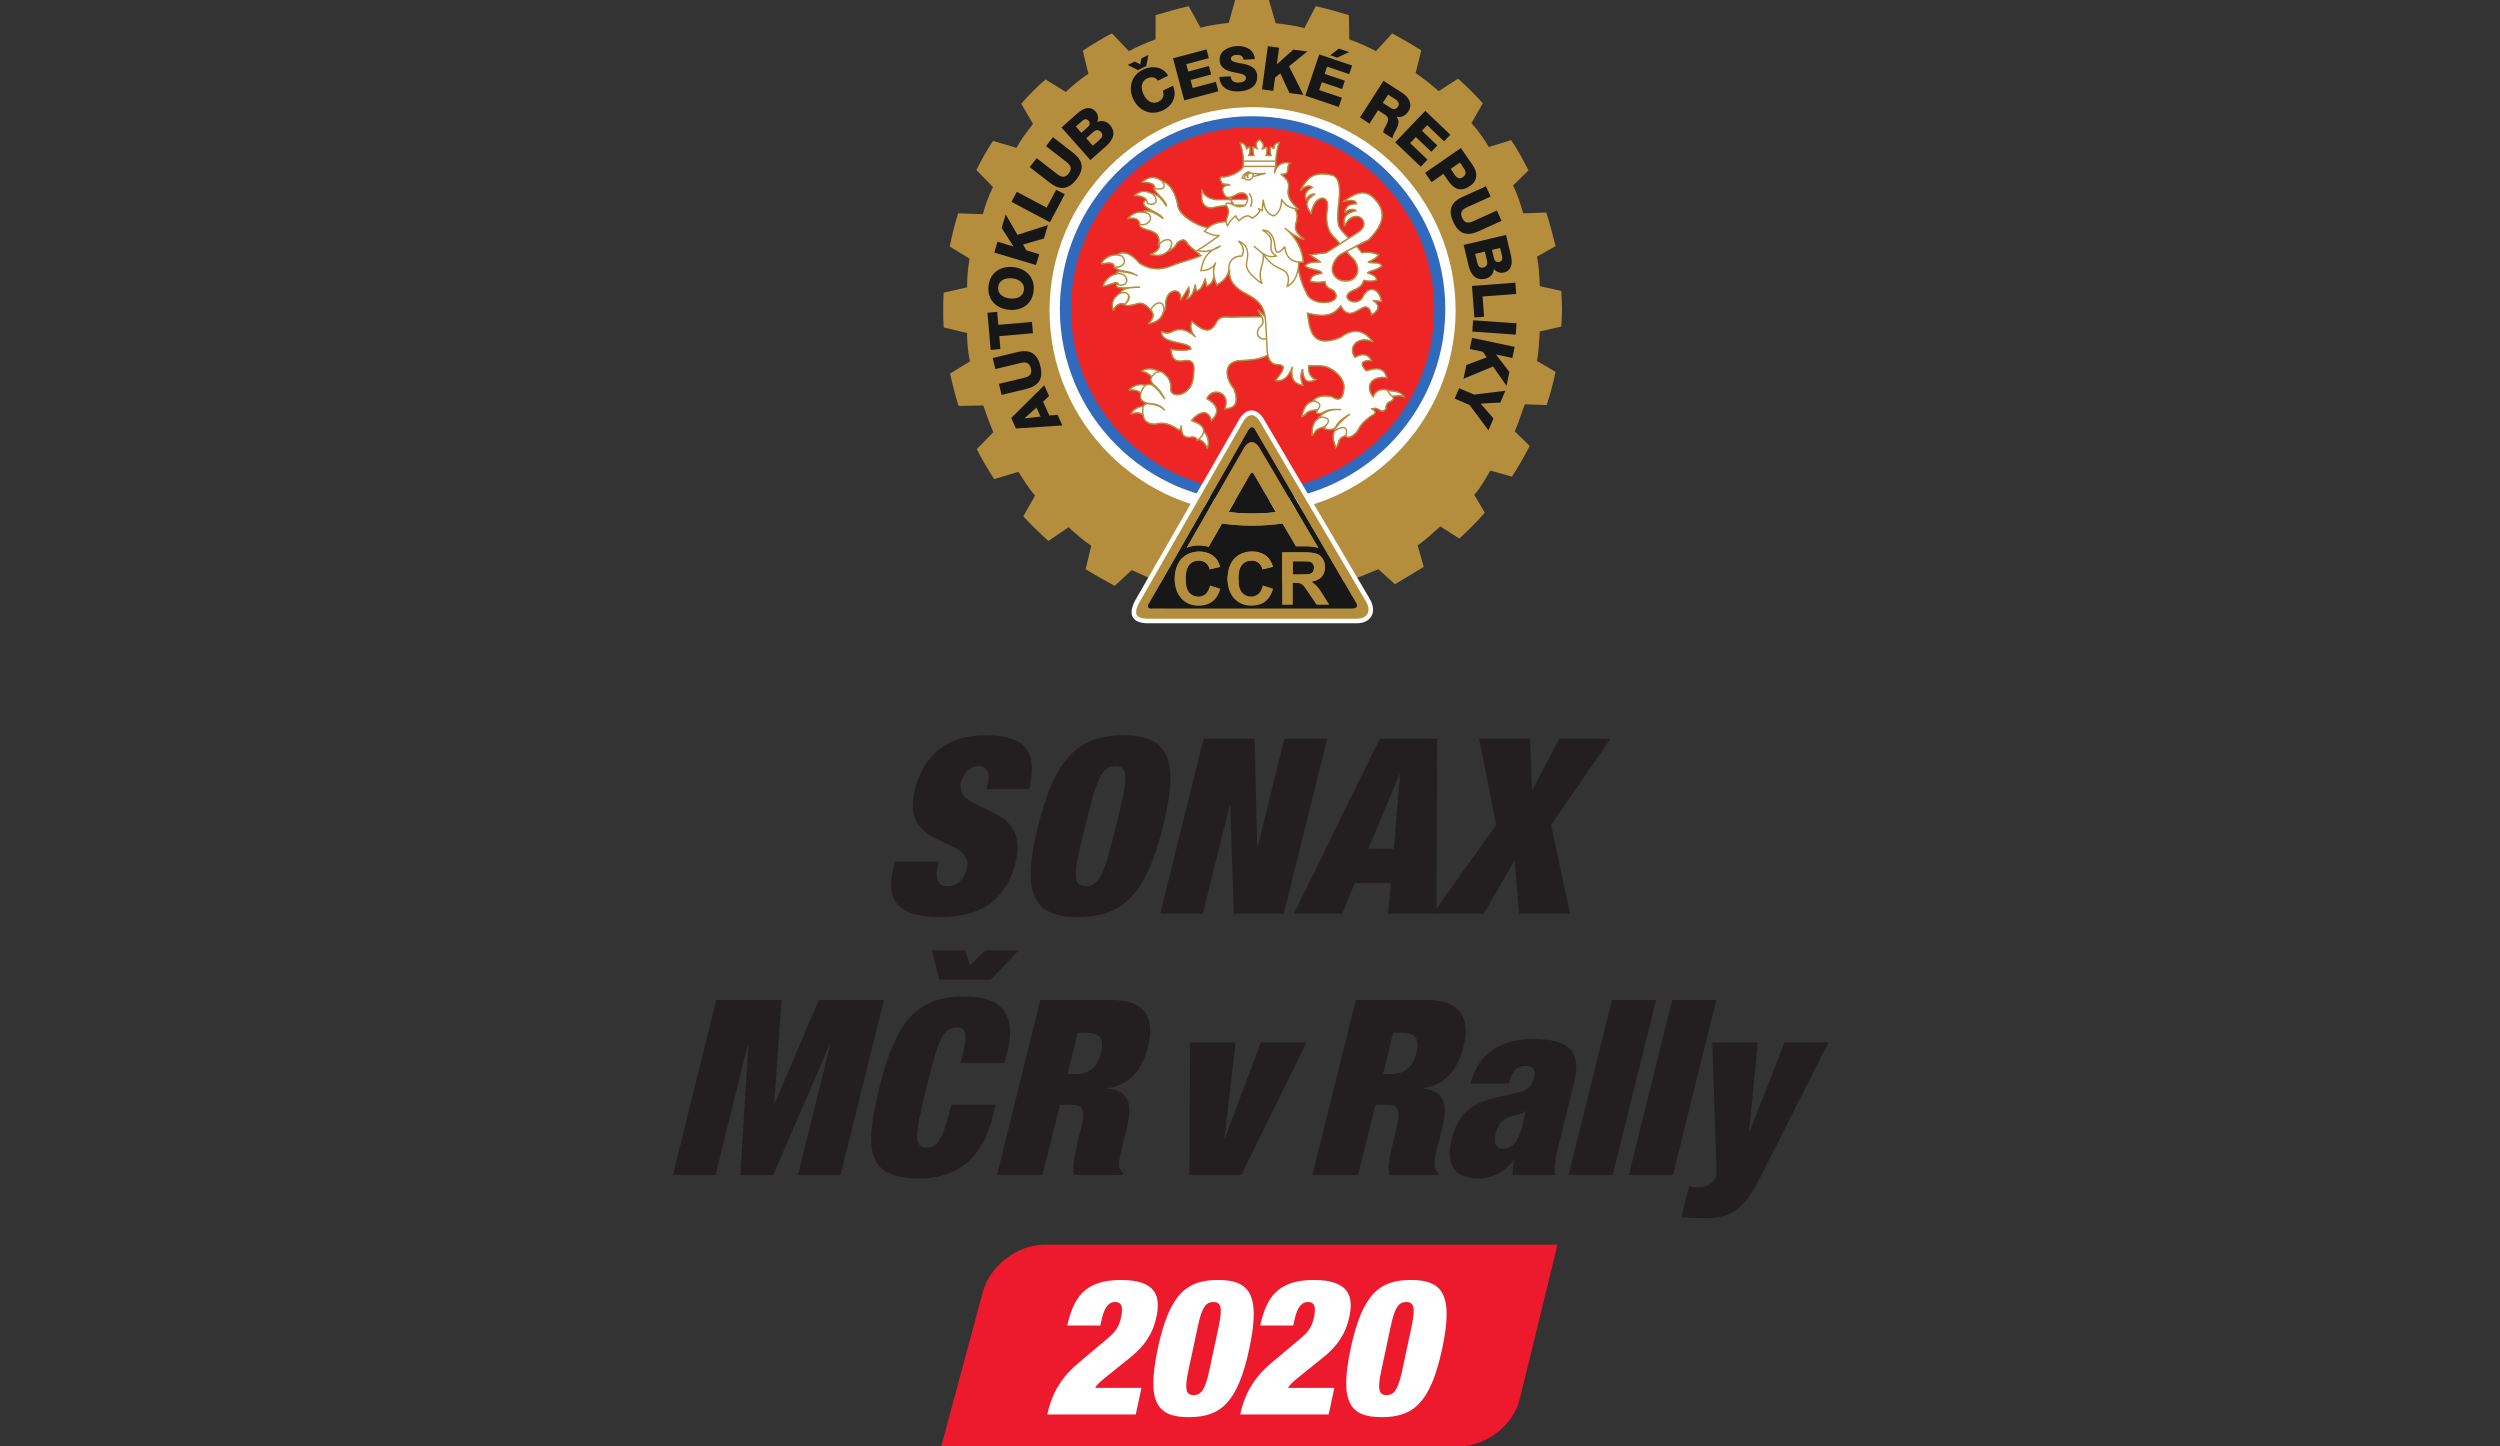 <?xml version="1.0" encoding="UTF-8" standalone="no"?>
<svg
   xmlns:dc="http://purl.org/dc/elements/1.1/"
   xmlns:cc="http://creativecommons.org/ns#"
   xmlns:rdf="http://www.w3.org/1999/02/22-rdf-syntax-ns#"
   xmlns:svg="http://www.w3.org/2000/svg"
   xmlns="http://www.w3.org/2000/svg"
   version="1.1"
   viewBox="0 0 140 81"
   xml:space="preserve"
   id="svg132"
   width="140"
   height="81"><rect x="0" y="0" width="140" height="81" fill="#333333" stroke="none"/><defs
   id="defs136" />
    <g
   transform="matrix(0.419,0,0,-0.419,-51.183,99.447)"
   id="g130"><g
     transform="scale(0.1)"
     id="g128"><path
       d="m 3303.2,709.88 h -686.05 c -35.75,0 -72.62,-28.246 -81.92,-62.77 l -1.37,-5.074 -54.34,-201.62 h 692.74 c 35.75,0 71.96,28.418 80.46,63.145 l 35.03,143.18 v 0.004 l 15.45,63.141"
       id="path4"
       style="fill:#ed192d" /><path
       d="m 2647.9,601.81 c 4.31,18.531 9.9,33.527 20.56,44.175 10.92,10.676 26.9,16.762 51.27,16.762 47.22,0 53.29,-22.086 47.46,-49.012 -5.08,-24.379 -17.24,-39.867 -33.49,-53.336 l -33.78,-27.171 c -4.81,-4.059 -11.92,-9.399 -14.71,-14.723 h 61.93 l -7.62,-35.559 h -118.28 c 5.33,24.899 16.5,47.739 41.63,68.825 l 38.06,32.007 c 11.18,9.133 16.25,15.989 19.05,29.446 3.31,15.246 -0.5,20.07 -7.87,20.07 -6.59,0 -13.94,-3.559 -18.27,-23.879 l -1.79,-7.605 h -44.15"
       id="path6"
       style="fill:#ffffff" /><path
       d="m 2849.4,662.75 c 42.12,0 57.36,-19.043 41.89,-91.676 -15.49,-72.64 -38.59,-91.683 -80.73,-91.683 -42.13,0 -57.11,19.043 -41.63,91.683 15.5,72.633 38.34,91.676 80.47,91.676 m -39.6,-121.39 c -5.58,-25.648 -2.8,-32.5 7.1,-32.5 9.9,0 15.23,6.852 20.82,32.5 l 12.68,59.422 c 5.34,25.661 2.81,32.512 -7.09,32.512 -9.91,0 -15.5,-6.851 -20.81,-32.512 l -12.7,-59.422"
       id="path8"
       style="fill:#ffffff" /><path
       d="m 2905.7,601.81 c 4.31,18.531 9.9,33.527 20.56,44.175 10.91,10.676 26.91,16.762 51.27,16.762 47.22,0 53.29,-22.086 47.46,-49.012 -5.08,-24.379 -17.25,-39.867 -33.5,-53.336 l -33.77,-27.171 c -4.82,-4.059 -11.92,-9.399 -14.71,-14.723 h 61.93 l -7.62,-35.559 h -118.27 c 5.34,24.899 16.49,47.739 41.62,68.825 l 38.06,32.007 c 11.18,9.133 16.25,15.989 19.05,29.446 3.3,15.246 -0.5,20.07 -7.87,20.07 -6.59,0 -13.95,-3.559 -18.27,-23.879 l -1.79,-7.605 h -44.15"
       id="path10"
       style="fill:#ffffff" /><path
       d="m 3107.2,662.75 c 42.12,0 57.35,-19.043 41.88,-91.676 -15.48,-72.64 -38.59,-91.683 -80.72,-91.683 -42.14,0 -57.11,19.043 -41.62,91.683 15.48,72.633 38.32,91.676 80.46,91.676 m -39.61,-121.39 c -5.57,-25.648 -2.79,-32.5 7.11,-32.5 9.9,0 15.23,6.852 20.82,32.5 l 12.69,59.422 c 5.34,25.661 2.8,32.512 -7.1,32.512 -9.9,0 -15.5,-6.851 -20.81,-32.512 l -12.71,-59.422"
       id="path12"
       style="fill:#ffffff" /><path
       d="m 2602.2,2207.8 c -8.64,-10.83 -15.69,-20.54 -22.17,-31.9 l -31.35,9.19 c -8.11,-12.44 -15.68,-25.42 -22.16,-38.93 l 22.16,-22.7 c -5.95,-12.44 -10.27,-23.78 -13.51,-36.24 l -32.97,1.09 c -4.87,-14.59 -8.13,-29.2 -11.36,-44.33 l 26.49,-16.22 c -2.16,-13.52 -3.25,-25.41 -3.25,-38.39 l -31.33,-7 c -0.57,-7.59 -0.57,-15.15 -0.57,-22.16 0,-8.12 0,-16.24 0.57,-24.34 l 31.33,-7.56 c 0,-13.52 1.09,-24.34 3.78,-37.86 l -26.49,-16.21 c 3.24,-15.14 7.02,-29.75 11.36,-43.26 l 32.98,0.55 c 4.32,-12.41 8.11,-23.25 13.49,-35.68 l -22.15,-22.7 c 7.03,-14.07 15.14,-27.57 23.26,-40.01 l 32.41,9.74 c 7.03,-11.36 13.54,-21.63 22.16,-31.91 l -15.66,-27.57 c 10.26,-11.35 21.62,-22.15 33.54,-32.97 l 26.99,18.39 c 9.71,-9.2 19.48,-17.33 30.27,-24.89 l -7.56,-31.33 c 12.43,-7.59 25.95,-15.17 38.94,-22.18 l 22.69,21.1 39.46,-17.85 247.05,1.61 43.24,17.32 22.14,-20.01 38.41,23.23 -8.12,28.67 c 10.81,7.55 20.01,16.21 30.28,25.4 l 25.39,-16.22 c 12.43,11.37 23.25,22.16 34.06,34.62 l -14.05,23.77 c 8.64,9.7 14.58,21.08 21.6,32.44 l 28.66,-8.11 c 8.67,12.97 16.22,26.49 23.8,41.08 l -20,19.46 c 5.41,11.88 8.65,23.79 13.49,36.21 l 29.2,-1.07 c 4.88,14.6 8.65,29.2 11.89,44.34 l -24.87,14.6 c 2.69,13.51 2.69,25.94 3.79,39.46 l 28.67,6.49 c 0.51,7.56 1.07,15.67 1.07,23.25 0,8.09 -0.56,16.75 -1.07,24.31 l -28.67,6.48 c -0.53,13.52 -1.1,26.49 -3.79,39.46 l 24.87,14.07 c -3.77,15.14 -7.56,30.28 -12.44,44.86 l -30.79,-1.08 c -3.79,12.98 -7.58,24.88 -13.52,37.31 l 20.54,20 c -7.02,14.05 -14.6,28.12 -23.25,40.54 l -29.73,-9.18 c -7.02,11.89 -14.03,21.63 -23.24,31.9 l 15.15,26.49 c -10.29,11.88 -21.63,22.7 -32.97,32.98 l -25.96,-16.77 c -9.76,8.66 -19.99,16.77 -30.8,24.33 l 7.56,30.28 c -12.97,8.1 -25.95,15.68 -38.91,22.71 l -21.63,-23.79 c -11.37,5.94 -23.24,11.34 -35.68,15.68 l -0.54,32.42 c -14.62,4.33 -29.18,8.66 -44.33,11.91 l -15.13,-29.19 c -12.41,3.23 -24.86,4.86 -38.41,6.49 l -9.15,31.35 c -7.59,0 -15.17,0.53 -22.2,0.53 -7.57,0 -15.15,-0.53 -22.7,-0.53 l -8.64,-30.83 c -12.99,-1.61 -25.41,-3.23 -37.84,-6.48 l -15.67,28.66 c -14.6,-3.25 -29.74,-7.58 -44.33,-11.91 v -32.42 c -12.44,-4.34 -24.33,-9.74 -35.68,-15.68 l -22.7,23.79 c -13.51,-7.03 -26.48,-15.14 -38.91,-23.25 l 7.56,-30.82 c -10.82,-7.02 -20.54,-15.14 -30.26,-24.32 l -27.05,16.75 c -11.9,-10.27 -22.68,-21.08 -32.43,-32.44 l 15.69,-27.02"
       id="path14"
       style="fill:#b48e3d;fill-rule:evenodd" /><path
       d="m 2895.6,2230.2 c 149.77,0 271.39,-122.18 271.39,-271.91 0,-149.22 -121.62,-271.39 -271.39,-271.39 -149.16,0 -271.34,122.17 -271.34,271.39 0,149.73 122.18,271.91 271.34,271.91"
       id="path16"
       style="fill:#ffffff;fill-rule:evenodd" /><path
       d="m 2894.8,2218.1 c 142.75,0 258.42,-115.7 258.42,-257.85 0,-141.65 -115.67,-257.34 -258.42,-257.34 -140.53,0 -256.73,115.69 -256.73,257.34 0,142.15 116.2,257.85 256.73,257.85"
       id="path18"
       style="fill:#3169bc;fill-rule:evenodd" /><path
       d="m 2895.1,2203.5 c 134.08,0 243.27,-109.19 243.27,-243.26 0,-133.54 -109.19,-242.76 -243.27,-242.76 -132.97,0 -242.15,109.22 -242.15,242.76 0,134.07 109.18,243.26 242.15,243.26"
       id="path20"
       style="fill:#ed2525;fill-rule:evenodd" /><path
       d="m 3184.2,2018.9 c 2.88,-12.13 9.36,-21.08 22.82,-17.9 6.43,1.53 10.79,6.51 11.09,12.95 3.29,-3.94 8.11,-5.96 13.2,-4.77 11.81,2.81 11.81,14.13 9.36,23.84 l -6.29,26.48 -56.62,-13.41 z m 42.27,23.15 2.68,-11.43 c 0.74,-3.09 0.09,-6.34 -4.05,-7.31 -4.03,-0.96 -6.18,2.22 -6.82,4.75 l -2.67,11.41 z m -20.4,-4.83 2.81,-11.82 c 1.03,-4.45 0.22,-8.32 -4.8,-9.5 -4.66,-1.12 -7.11,1.73 -8.22,6.43 l -2.78,11.82 12.99,3.07"
       id="path22"
       style="fill:#171717" /><path
       d="m 3185.9,1907 17.52,-3.69 5.12,-7.41 -27.16,-10.27 -3.87,-18.44 39.52,16.44 17.98,-25.79 3.87,18.42 -17.91,23.35 21.87,-4.61 3.11,14.86 -56.95,11.98 -3.1,-14.84"
       id="path24"
       style="fill:#171717" /><path
       d="m 3190.4,1945.4 -1.07,-15.12 58.06,-4.11 1.06,15.13 -58.05,4.1"
       id="path26"
       style="fill:#171717" /><path
       d="m 3171.7,1854.6 -5.98,-13.93 19.95,-8.53 25.22,-33.88 6.76,15.84 -17.17,19.95 26.28,1.33 6.76,15.82 -41.91,-5.13 -19.91,8.53"
       id="path28"
       style="fill:#171717" /><path
       d="m 3197.3,2064.2 31.1,14.07 -6.23,13.82 -31.93,-14.43 c -6.84,-3.09 -11.46,-2.14 -14.52,4.61 -3.06,6.78 -0.72,10.89 6.11,13.96 l 31.98,14.44 -6.27,13.81 -31.14,-14.06 c -15.35,-6.95 -19.84,-17.47 -12.57,-33.51 7.25,-16.04 18.1,-19.66 33.47,-12.71"
       id="path30"
       style="fill:#171717" /><path
       d="m 3192.1,1949.1 12.99,1 -2.05,27.06 45,3.44 -1.15,15.11 -58.03,-4.45 3.24,-42.16"
       id="path32"
       style="fill:#171717" /><path
       d="m 3088.2,2217.1 0.08,0.14 c 6.44,-1.31 12.18,2.06 15.58,7.35 6.32,9.88 0.33,19.24 -8.31,24.79 l -24.97,16.02 -31.42,-48.98 12.75,-8.18 11.45,17.84 9.67,-6.22 c 5.99,-3.83 3.53,-9.43 0.71,-14.58 -0.75,-1.47 -3.61,-6.4 -3.56,-8.76 l 12.59,-8.1 c -0.55,2.89 3.85,10.22 5.03,12.38 2.59,4.92 4.83,11.72 0.4,16.3 z m -7.8,11.98 -10.69,6.88 7.08,11.04 10.14,-6.53 c 3.56,-2.28 5.4,-5.78 3.06,-9.42 -2.37,-3.69 -5.75,-4.42 -9.59,-1.97"
       id="path34"
       style="fill:#171717" /><path
       d="m 3186.3,2124.9 c 11.33,7.84 9.62,19.07 3.46,27.97 l -15.73,22.74 -47.86,-33.14 8.62,-12.46 15.95,11.04 7.08,-10.25 c 7.3,-10.53 16.61,-14.1 28.48,-5.9 z m -13.64,31.31 5.79,-8.36 c 2.64,-3.83 2.84,-7.97 -1.65,-11.08 -4.36,-3.02 -7.93,-1.31 -10.59,2.57 l -5.81,8.39 12.26,8.48"
       id="path36"
       style="fill:#171717" /><path
       d="m 3106.2,2182.2 7.66,8.02 20.62,-19.7 8.1,8.49 -20.61,19.7 7.03,7.38 22.58,-21.56 8.39,8.78 -33.53,32.04 -40.22,-42.1 34.14,-32.6 9,9.44 -23.16,22.11"
       id="path38"
       style="fill:#171717" /><path
       d="m 2612,1884.2 c -4.11,17.11 -14.09,22.66 -30.49,18.74 l -33.2,-8.02 3.54,-14.72 34.06,8.19 c 7.31,1.77 11.66,-0.04 13.42,-7.24 1.72,-7.22 -1.34,-10.81 -8.64,-12.57 l -34.07,-8.19 3.56,-14.74 33.17,7.99 c 16.4,3.93 22.8,13.45 18.65,30.56"
       id="path40"
       style="fill:#171717" /><path
       d="m 2610.5,2033.7 -17.2,5.15 -4.45,7.81 27.91,7.98 5.41,18.02 -40.76,-13.04 -15.76,27.19 -5.4,-18.05 15.89,-24.76 -21.39,6.41 -4.36,-14.52 55.76,-16.7 4.35,14.51"
       id="path42"
       style="fill:#171717" /><path
       d="m 2570,1959.4 c 16.79,-1.68 31.22,7.3 33.03,25.53 1.8,18.26 -10.56,29.9 -27.35,31.56 -16.79,1.68 -31.2,-7.3 -33,-25.55 -1.82,-18.23 10.53,-29.87 27.32,-31.54 z m 4.18,42.02 c 8.59,-0.87 16.82,-5.45 15.87,-15.17 -0.98,-9.74 -9.96,-12.63 -18.55,-11.74 -8.6,0.83 -16.82,5.42 -15.86,15.14 0.98,9.75 9.94,12.61 18.54,11.77"
       id="path44"
       style="fill:#171717" /><path
       d="m 2557.1,1924.2 44.99,3.88 -1.32,15.13 -44.98,-3.91 -1.5,17.29 -12.99,-1.13 4.29,-49.67 13.02,1.11 -1.51,17.3"
       id="path46"
       style="fill:#171717" /><path
       d="m 2655.8,2169.2 -26.98,20.94 -9.29,-11.97 27.69,-21.5 c 5.93,-4.6 7.25,-9.15 2.68,-14.99 -4.54,-5.86 -9.25,-5.72 -15.18,-1.11 l -27.68,21.5 -9.29,-11.98 26.96,-20.93 c 13.33,-10.36 24.72,-9.4 35.51,4.52 10.79,13.89 8.89,25.17 -4.42,35.52"
       id="path48"
       style="fill:#171717" /><path
       d="m 2688.1,2210.3 c 1.89,4.74 1.37,9.96 -2.07,13.87 -8.06,9.08 -18.02,3.73 -25.42,-3.03 l -20.36,-18.08 38.62,-43.54 20.91,18.55 c 9.32,8.28 14.14,18.21 4.96,28.57 -4.39,4.94 -10.83,6.42 -16.64,3.66 z m -28.73,-5.95 8.79,7.77 c 2.38,2.11 5.55,3.08 8.36,-0.1 2.77,-3.1 1,-6.53 -0.96,-8.25 l -8.77,-7.79 z m 31.88,-17.63 -9.1,-8.05 -8.88,10 9.08,8.06 c 3.42,3.02 7.25,4.12 10.65,0.27 3.18,-3.59 1.83,-7.08 -1.75,-10.28"
       id="path50"
       style="fill:#171717" /><path
       d="m 2620.4,2095.9 -39.87,21.18 -7.12,-13.42 51.4,-27.29 19.84,37.37 -11.52,6.11 -12.73,-23.95"
       id="path52"
       style="fill:#171717" /><path
       d="m 2624,1818.1 -8.34,18.51 8.02,7.55 -6.49,14.42 -44.12,-43.76 6.34,-14.03 61.99,4.04 -6.4,14.22 z m -33,-3.78 -0.05,0.17 15.91,14.23 5.41,-12.04 -21.27,-2.36"
       id="path54"
       style="fill:#171717" /><path
       d="m 3024.7,2303.8 -13.89,4.69 -11.38,-8.96 9.25,-3.14 16.02,7.41"
       id="path56"
       style="fill:#171717" /><path
       d="m 2968.7,2304.6 -18.67,2.52 -21.93,-19.57 2.98,22.11 -15.05,2.03 -7.78,-57.68 15.03,-2.01 2.41,17.76 7.02,5.65 12.22,-26.34 18.66,-2.52 -19.24,38.23 24.35,19.82"
       id="path58"
       style="fill:#171717" /><path
       d="m 2884,2288 c -8.62,1.88 -17.03,2.2 -17.3,6.68 -0.23,3.82 3.78,5.2 7.04,5.38 4.64,0.28 9.7,-1.15 9.76,-6.45 l 15.15,0.87 c -0.85,13.1 -12.81,18.05 -24.37,17.38 -10.89,-0.64 -23.38,-6.35 -22.65,-19.04 0.62,-10.66 9.54,-13.89 17.97,-15.77 8.52,-1.88 16.88,-2.37 17.18,-7.5 0.24,-4.31 -4.37,-6.21 -8.94,-6.47 -6.42,-0.38 -10.78,1.57 -11.51,8.39 l -15.12,-0.87 c 0.94,-14.9 13.07,-20.09 26.44,-19.32 12.76,0.75 25,6.2 24.16,20.94 -0.62,10.5 -9.3,13.91 -17.81,15.78"
       id="path60"
       style="fill:#171717" /><path
       d="m 2966.1,2245.6 44.7,-15.14 4.19,12.37 -30.37,10.27 3.54,10.48 27.05,-9.13 3.75,11.12 -27.02,9.14 3.25,9.65 29.59,-9.99 3.89,11.49 -43.95,14.86 -18.62,-55.12"
       id="path62"
       style="fill:#171717" /><path
       d="m 2815.6,2255.8 -2.87,10.7 27.54,7.39 -3.03,11.34 -27.54,-7.39 -2.65,9.84 30.15,8.09 -3.13,11.73 -44.79,-12.02 15.05,-56.21 45.59,12.23 -3.38,12.59 -30.94,-8.29"
       id="path64"
       style="fill:#171717" /><path
       d="m 2753.5,2285.1 2.94,14.91 -9.39,-4.54 -1.57,-8 -7.24,3.74 -9.39,-4.54 13.5,-6.97 11.15,5.4"
       id="path66"
       style="fill:#171717" /><path
       d="m 2775.6,2252.3 c 2.38,-6.26 0.5,-11.73 -5.89,-14.81 -8.8,-4.26 -15.95,1.89 -19.73,9.67 -3.73,7.76 -4.13,17.18 4.68,21.45 5.71,2.76 11.18,1.96 14.46,-2.97 l 13.65,6.6 c -6.46,12.45 -22.2,13.72 -33.49,8.24 -15.85,-7.66 -20.27,-24.74 -12.93,-39.92 7.36,-15.2 23.49,-22.34 39.34,-14.67 13.27,6.42 19.36,19.15 13.56,33 l -13.65,-6.59"
       id="path68"
       style="fill:#171717" /><path
       d="m 3077.2,1850.9 -1.42,0.05 v 0.7 c -1.92,0.51 -3.76,0.78 -5.5,0.78 -5.51,0 -9.77,-2.71 -12.42,-7.91 l -1.06,-2.12 -1.42,1.92 c -4.09,5.63 -5.09,11.7 -2.75,16.66 2.57,5.49 9.02,8.61 17.69,8.61 1.35,0 2.75,-0.08 4.17,-0.23 -2.35,7.34 -6.66,10.78 -13.46,10.78 -4.18,0 -9.02,-1.32 -12.78,-2.42 l -0.84,-0.27 -0.63,0.62 c -4.24,4.36 -5.83,7.81 -4.83,10.27 1.04,2.49 4.61,3.74 10.68,3.74 0.38,0 0.78,0 1.15,-0.02 -2.51,4.55 -5.99,6.87 -10.39,6.87 -2.94,0 -6.32,-1.04 -9.97,-3.04 l -1.22,-0.68 -0.72,1.22 c -3.22,5.36 -3.66,10.81 -1.22,15.32 2.67,4.96 8.32,7.93 15.13,7.93 3.21,0 6.5,-0.68 9.81,-1.97 -6.83,8.4 -13.95,12.51 -21.78,12.51 -6.22,0 -12.96,-2.73 -20.12,-8.11 l -0.14,-0.11 -0.19,-0.09 c -7.88,-3.02 -14.61,-4.57 -20.09,-4.57 -18.99,0 -21.61,18.29 -23.9,34.44 l -0.25,1.66 -0.29,2.13 2.09,-0.5 c 4.98,-1.2 11.52,-2.62 17.86,-2.62 10.18,0 17.72,3.61 23.77,11.37 l 1.33,1.7 1.1,-1.88 c 3.34,-5.7 7.04,-8.48 11.25,-8.48 3.97,0 8.01,2.4 11.61,4.56 3.35,2 6.46,3.87 9.3,3.87 3.74,0 6.33,-3.21 8.18,-10.1 4.9,2.57 7.9,6.28 7.9,9.71 0,2.25 -1.23,4.3 -3.65,6.15 l 1.06,2.63 c 0.82,-0.11 1.62,-0.21 2.42,-0.35 1.71,-0.22 3.31,-0.44 4.88,-0.5 -2.08,9.36 -6.83,15.11 -12.52,15.11 -4.27,0 -8.39,-3.4 -11.36,-9.35 -2.16,-4.64 -6.33,-7.32 -11.5,-7.32 -5.07,0 -9.63,2.66 -10.57,6.18 -0.5,1.8 -0.41,5.32 5.55,8.79 7.72,3.09 14.11,6.18 16.43,13.55 l 0.42,1.27 1.32,-0.3 c 2.76,-0.63 5.21,-0.94 7.48,-0.94 2.88,0 5.59,0.51 8.29,1.52 -1.05,4.33 -4.78,5.99 -10.26,8 l -2.67,0.98 2.37,1.61 c 1.17,0.8 3.23,1.44 5.41,2.12 3.7,1.16 8.29,2.58 11.68,5.59 -0.73,3.26 -4.89,3.63 -10.57,3.81 -1.66,0.05 -3.08,0.08 -4.33,0.22 l -0.42,2.8 c 5.18,2.3 8.97,4.97 11.3,7.95 -4.35,1.62 -9.14,3.09 -14.92,3.09 -2.06,0 -4.14,-0.2 -6.37,-0.54 l -0.91,-0.16 -0.52,0.76 c -1.94,2.85 -3.88,5.25 -6.08,7.52 l -1.37,1.4 1.74,0.9 c 5.61,2.92 10.34,5.29 15.45,7.74 l 0.06,0.07 c 19.81,19.85 22.92,36.31 9.56,51.67 -5.48,6.84 -11.18,10.14 -17.51,10.14 -7.83,0 -15.75,-5.08 -23.43,-9.98 l -0.5,-0.34 c 3.49,0.73 6.06,1.07 8.15,1.07 3.56,0 5.96,-1.03 7.35,-3.14 l 1.37,-2.13 -2.54,-0.11 c -10.42,-0.43 -12.93,-5.45 -13.62,-10.66 3.03,2.75 5.92,4.04 9.04,4.04 1,0 2.07,-0.14 3.12,-0.41 v -2.86 c -14.09,-3.7 -13.57,-10.7 -12.99,-18.12 4.04,7.69 9.62,12.05 15.5,12.05 4.73,0 8.84,-2.94 10.22,-7.28 1.57,-4.91 -0.8,-10.15 -6.28,-14.01 -3.39,-2.29 -6.78,-4.47 -10.17,-6.65 l -2.66,-1.71 -0.98,-0.65 -0.82,0.83 c -3.87,3.89 -8.27,8.27 -11.51,13.14 -3.71,5.8 -2.94,17.77 -2.37,26.51 l 0.08,1.38 c 2.82,20.67 3.68,40.06 -8.8,42.9 -4.36,0.95 -8.34,1.44 -11.86,1.44 -15.93,0 -22.05,-9.42 -27.93,-19.83 3.34,2.78 6.32,4.55 9.37,4.55 1.32,0 2.61,-0.35 3.84,-1.05 l 2.36,-1.34 -2.41,-1.22 c -7.41,-3.8 -8.35,-8.35 -7.16,-13.99 2.23,2.91 4.59,5.52 7.9,6.54 l 1.27,-2.59 c -4.11,-2.91 -6.48,-5.79 -7.22,-8.81 -1.15,-4.66 1.72,-9.34 4.6,-13.86 2.45,13.18 9.45,20.08 15.28,20.08 2.09,0 3.96,-0.93 5.29,-2.62 2.53,-3.19 2.96,-8.82 1.29,-15.83 -1.59,-16.3 1.67,-27.2 10.63,-35.09 2.4,-2.41 3.95,-4.35 5.73,-6.57 l 0.34,-0.45 1.02,-1.28 -1.38,-0.87 c -5.58,-3.55 -11.16,-7.07 -16.64,-10.53 l -0.82,-0.52 -0.28,-0.16 -0.29,-0.06 c -3.35,-0.47 -6.69,-0.85 -9.95,-1.2 -3.66,-0.4 -7.08,-0.79 -10.34,-1.29 2.11,-1.52 4.41,-2.97 6.61,-4.4 1.36,-0.85 2.76,-1.77 4.18,-2.71 l -0.82,-2.69 c -0.52,0.01 -1.04,0.01 -1.57,0.01 -7.53,0 -12.49,-1.43 -15.48,-4.53 2.62,-2.51 7.68,-3.69 12.17,-4.74 5.2,-1.2 8.44,-2.07 9.51,-4.01 l 1.05,-1.89 -2.12,-0.26 c -9.47,-1.26 -13.11,-3.84 -13.71,-9.83 3.64,-0.63 6.84,-0.94 9.8,-0.94 2.75,0 5.4,0.26 8.12,0.8 l 1.44,0.3 0.3,-1.45 c 1.1,-5.93 4.34,-7.41 7.48,-8.84 2.06,-0.92 4.14,-1.91 5.38,-4.27 2.65,-3.49 2.22,-6.32 1.38,-8.01 -1.97,-3.97 -8.33,-6.53 -16.27,-6.53 -8.92,0 -20.59,3.65 -24.11,13.91 -4.73,8.6 -8.44,19.78 -10.59,32.11 l -0.06,0.22 0.06,0.23 c 0.33,2.13 0.55,4.45 0.69,7.12 l 0.11,1.47 1.43,-0.08 c 0.67,-0.04 1.32,-0.06 2.02,-0.06 0.8,0 1.66,0.02 2.54,0.07 -1.49,13.42 -6.08,24.61 -14.01,34.22 l 1.93,2.15 c 4.41,-2.87 8.29,-4.71 11.7,-5.58 -12.33,9.62 -10.76,15.79 -9.09,22.26 1.17,4.58 2.36,9.31 -0.87,15.86 l -1.25,2.57 2.79,-0.49 c 0.42,-0.06 0.78,-0.14 1.17,-0.22 0.07,0 0.1,-0.02 0.13,-0.02 -14.29,13.39 -13.39,20.64 -12.58,27.04 0.67,5.28 1.22,9.84 -7.59,17.09 l 0.86,2.58 c 5.53,0.17 5.75,3.33 6.02,6.97 0.18,2.44 0.36,5.2 2.35,7.08 -1.52,0.34 -2.97,0.5 -4.34,0.5 -4.71,0 -8.42,-1.95 -11.33,-5.96 l -2.65,0.79 -0.02,0.54 c -0.52,10.23 0.87,20.78 4.11,31.38 -2.67,-0.51 -5.11,-1.73 -5.71,-5.95 l -0.36,-2.49 -1.98,1.54 c -0.79,0.62 -1.66,0.95 -2.66,1.05 0,-3.63 0.02,-7.04 0.67,-9.54 l 0.47,-1.82 h -7.69 l 0.54,1.85 c 0.58,2.12 1.17,5.36 0.75,8.96 -0.85,-0.11 -2.03,-0.46 -3.28,-1.02 l -1.96,1.87 c 1.12,2.86 -0.14,5.67 -4.19,9.35 -1.82,-0.87 -3.06,-2.19 -3.63,-3.84 -0.5,-1.48 -0.48,-3.2 0.08,-5.12 l 0.86,-2.9 -2.8,1.13 c -0.8,0.31 -1.83,0.62 -3.13,0.95 0.06,-3.63 0.45,-6.94 1.17,-9.35 l 0.56,-1.88 h -8.29 l 0.87,2.04 c 1,2.36 1.34,5.45 0.96,9.19 -1.2,-0.33 -2.09,-0.71 -2.6,-1.1 l -1.59,-1.29 -0.69,1.94 c -1.35,3.92 -3.55,5.78 -6.99,5.99 3.38,-11.02 4.61,-21.41 3.59,-30.95 l -0.09,-0.87 -0.06,-0.44 -0.28,-0.33 c -5.59,-6.57 -13.45,-10.67 -24.71,-12.84 l -0.25,-0.06 -0.22,0.02 c -0.77,0.1 -1.43,0.14 -2.03,0.14 -2.16,0 -2.55,-0.65 -2.69,-0.89 -0.74,-1.26 0.7,-4.16 2.54,-7.56 1.63,-0.3 2.98,-0.4 4,-0.45 l 0.4,-2.84 c -1.64,-0.61 -2.77,-1.56 -3.37,-2.86 -1.27,-2.74 0.03,-6.81 3.47,-10.86 0.78,-0.63 1.82,-1.01 3.16,-1.07 l 0.22,0.02 h 0.9 l 0.39,-0.81 0.48,-0.92 1.02,-2.09 -2.33,-0.02 c -5.36,-0.09 -10.84,-0.14 -16.68,-0.14 -12.29,1.5 -16.55,6.42 -19.12,11.71 v -9.11 c 0.48,-7.88 4.95,-12.63 11.95,-12.63 0.69,0 1.4,0.06 2.22,0.18 5.13,1.38 10.95,2.32 17.63,2.88 l 0.89,0.09 0.48,-0.78 c 0.22,-0.4 0.47,-0.77 0.76,-1.2 3.25,-5.81 1.63,-10.13 0.21,-13.92 -0.61,-1.62 -1.29,-3.43 -1.43,-5.25 l -0.11,-1.29 -1.3,-0.06 c -9.57,-0.41 -17.08,-3.02 -22.92,-7.96 l -0.66,-0.54 -0.81,0.3 -0.66,0.26 c -15.16,3.35 -35.48,16.29 -38.62,27.85 -2.76,14.29 -7.45,29.48 -21.35,34.47 l -0.33,0.13 -0.33,0.33 -0.13,0.19 c -4.05,2.75 -7.88,4.12 -11.59,4.12 -5.02,0 -9.24,-2.62 -13.12,-5.52 9.41,-0.17 14.61,-2.11 16.33,-6.06 l 0.63,-1.44 -1.49,-0.53 c -0.35,-0.12 -0.41,-0.28 -0.43,-0.31 -0.35,-1.31 3.46,-5.35 6.53,-8.57 l -1.9,-2.22 c -2.39,1.7 -4.87,2.69 -7.37,2.93 l -0.28,0.04 -0.26,0.13 c -3.57,1.96 -6.78,2.9 -9.88,2.9 -3.93,0 -7.72,-1.47 -12.17,-4.75 6.56,-0.19 11.48,-1.75 14.28,-4.52 l 1.08,-1.06 -1.12,-1.03 c -1.79,-1.71 -2.5,-3.18 -2.32,-4.6 0.46,-3.07 5.32,-5.9 9.86,-8.3 l -1.16,-2.69 c -2.46,0.87 -4.66,1.28 -6.54,1.28 -0.29,0 -0.59,-0.02 -0.87,-0.05 l -1.01,-2.26 c -1.52,0.32 -3.01,0.48 -4.44,0.48 -5.88,0 -11.27,-2.57 -16.47,-7.84 1.76,0.29 3.3,0.41 4.71,0.41 5.19,0 8.55,-2 10.34,-6.16 l 0.17,-0.39 -0.06,-0.43 c -0.26,-1.48 -0.17,-2.6 0.29,-3.44 1.38,-2.6 5.43,-3.82 9.75,-5.12 8.33,-2.48 18.64,-5.55 15.34,-20.34 l 0.5,-0.24 0.96,-0.48 -0.16,-1.06 c -0.66,-4.42 -4.64,-8.31 -11.26,-11.07 2.31,-0.52 5.09,-1.02 7.95,-1.02 5.6,0 10.26,1.96 14.24,6 l 1.16,1.16 0.74,-0.93 c 6.28,3.47 8.4,7.69 9.44,9.77 l 0.13,0.31 0.33,0.29 c 2.68,2.09 5.53,4.12 8.26,4.12 2.29,0 4.27,-1.48 5.85,-4.41 1.63,-2.96 6.4,-6.77 11.02,-10.47 2.2,-1.77 4.49,-3.58 6.23,-5.21 l 1.64,-1.52 -2.04,-0.89 c -5.24,-2.28 -12.02,-4.34 -18.59,-6.34 -6.85,-2.09 -13.85,-4.25 -19.06,-6.56 -6.93,-2.79 -13.24,-4.14 -19.35,-4.14 -8.13,0 -15.9,2.39 -23.8,7.32 l -0.19,0.12 -0.16,0.18 c -7.7,9.12 -15,13.75 -21.73,13.75 -2.84,0 -5.63,-0.85 -8.29,-2.55 l -0.36,-0.23 h -0.53 l -0.31,0.06 h -0.01 c -8.87,0 -16.53,-5.98 -18.77,-10.68 l 0.28,-0.04 0.08,-0.44 c 3.78,0.73 6.86,1.2 9.31,1.2 2.63,0 6.25,-0.5 7.43,-4.72 l 0.13,-0.46 -0.15,-0.44 -0.17,-0.4 c 2.04,-1.61 4.11,-2.72 6.43,-3.51 l -0.47,-2.85 c -2.69,0 -2.97,-0.47 -2.97,-0.47 l -0.52,-0.53 c 0.03,-0.05 0.06,-0.11 0.1,-0.2 l 0.64,0.32 1.33,-1.84 -2.22,-0.46 c -8.54,-1.71 -15.63,-9.55 -16.84,-14.73 h 0.54 l 0.12,-0.67 c 3.04,0.73 5.83,1.72 8.36,2.61 3.15,1.12 5.8,2.06 7.75,2.06 0.74,0 1.37,-0.14 1.92,-0.48 l -0.64,-2.72 c -0.2,-0.01 -0.35,-0.04 -0.46,-0.04 -0.3,-1.23 0.13,-1.81 0.27,-2 0.92,-1.24 3.44,-1.82 7.74,-1.82 0.41,0 0.87,0 1.33,0.02 l 0.61,-2.81 c -2.71,-1.17 -4.49,-2.72 -5.41,-4.76 l -0.17,-0.4 -0.37,-0.23 c -6.39,-4.02 -9.46,-8.93 -9.46,-15.02 0,-1.89 0.25,-3.89 0.85,-6.24 2.61,5.49 6.33,8.27 11.11,8.27 0.67,0 1.37,-0.04 2.06,-0.15 l 3.39,-0.57 -1.09,-0.8 c 1.26,-0.56 2.62,-0.85 4.18,-0.85 1.3,0 2.76,0.18 4.62,0.58 1.25,0.28 2.45,0.53 3.73,0.68 l 0.06,0.03 c 2.78,1.24 5.23,1.85 7.53,1.85 5.34,0 9.35,-3.27 14.9,-9.35 l 0.87,-0.98 -0.28,-0.29 c 1.65,-1.79 2.46,-3.8 2.46,-5.95 0,-3.23 -1.9,-6.79 -5.64,-10.56 6.74,1.04 15.28,4.05 18.51,15.31 l 0.72,0.04 -0.41,0.31 1.04,1.27 c 1.71,2.13 1.63,4.98 1.55,7.51 -0.02,0.49 -0.04,0.96 -0.04,1.34 0.59,12.19 7.19,17.7 13.07,17.7 2.54,0 4.82,-1.11 6.27,-2.98 1.54,-2 2.04,-4.78 1.48,-7.91 2.25,2.19 4.5,6.1 6.87,10.19 l 0.47,0.81 c 0.52,0.88 1.02,1.8 1.56,2.66 l 2.7,-0.58 c 0.44,-3.71 -0.53,-8.07 -2.71,-12.44 3.87,1.68 6.97,6.47 8.8,13.62 l 2.88,-0.19 c 0.11,-1.07 0.19,-2.09 0.23,-3.01 4.01,0.32 7.38,4.44 10.25,12.58 l 2.81,-0.28 0.11,-0.61 0.1,-0.75 0.08,-0.58 c 0.21,-1.38 0.4,-2.76 0.6,-4.02 0.46,0.32 0.95,0.6 1.52,0.93 2.23,1.27 5.04,2.86 6.66,8.26 l 2.82,-0.03 c 0.59,-2.3 1.36,-4.68 2.43,-7.67 5.63,3.49 12.19,8.33 14.59,15.32 l 2.86,-0.45 c 0.51,-15.22 15.69,-23.37 22.18,-26.84 l 0.46,-0.26 c 14.64,-7.32 21.45,-14.94 24.2,-27.22 l -2.56,-1.21 c -2,2.47 -4.23,4.44 -6.2,6 0.77,-1.73 1.83,-3.26 2.85,-4.76 0.4,-0.6 0.8,-1.17 1.14,-1.74 l 1.44,-2.2 -2.65,-0.05 c -4.47,-0.06 -8.94,-0.06 -13.32,-0.06 -8.78,0 -17.88,0 -26.6,-0.57 -2.35,0.31 -4.23,0.45 -5.89,0.45 -7.84,0 -10.5,-3.23 -12.38,-6.26 -3.54,-7.51 -7.9,-11.22 -13.31,-11.22 -6.45,0 -13.67,5.62 -19.91,11.28 -1.86,-4.93 -1.59,-9.54 0.82,-14.12 l -2.15,-1.88 c -5.09,3.56 -10.16,5.36 -15.03,5.36 -2.57,0 -5.07,-0.52 -7.66,-1.53 -3.15,-2.05 -6.27,-3.14 -9.31,-3.14 -2.69,0 -4.98,0.87 -7.05,1.85 -0.51,-8.35 9.13,-11.14 22.72,-14.15 8.57,-1.89 15.98,-3.55 16.37,-8.03 l 0.1,-1.27 -1.23,-0.26 c -3.68,-0.86 -7.44,-1.28 -11.53,-1.28 -4.16,0 -8.57,0.42 -13.84,1.32 0.85,-7.78 2.94,-14.84 11.61,-14.84 1.64,0 3.52,0.23 5.45,0.72 1.33,0.16 2.37,0.22 3.33,0.22 3.67,0 6.29,-0.89 7.95,-2.76 3.3,-3.66 2.53,-10.72 1.55,-19.65 l -0.18,-1.62 c -1.8,-16.54 -14.27,-22.72 -21.71,-22.72 -3.14,0 -5.73,0.96 -7.33,2.71 -1.34,1.44 -1.9,3.28 -1.72,5.47 0.43,5.65 -0.78,13.68 -8.89,20.03 l -0.12,0.09 -0.1,0.13 c -1.38,1.66 -2.88,2.41 -4.86,2.41 -0.31,-0.05 -0.48,-0.08 -0.61,-0.08 l -0.45,-0.03 -0.4,0.22 c -4.16,2.44 -8.38,3.67 -12.57,3.67 -3.45,0 -6.87,-0.84 -9.76,-2.43 5.67,-1.43 9.67,-3.67 12.44,-6.99 l 0.66,-0.76 -0.51,-0.9 c -1.44,-2.59 -0.84,-5.19 1.93,-8.23 l -1.82,-2.25 c -1.65,0.47 -3.09,0.7 -4.3,0.7 -1.41,0 -2.56,-0.28 -3.54,-0.83 l -0.49,-0.28 -0.54,0.13 c -2.13,0.43 -3.95,0.68 -5.61,0.68 -7.04,0 -11.97,-3.24 -15.05,-6.31 0.94,0.07 1.84,0.13 2.7,0.13 5.08,0 9.05,-1.31 12.1,-3.94 l 0.64,-0.56 -0.18,-0.84 c -0.73,-3.44 -0.46,-6.08 0.83,-8.03 1.04,-1.65 2.74,-2.81 5.19,-3.65 l 0.13,-2.71 c -1.24,-0.57 -2.17,-1.34 -2.71,-2.3 l -0.37,-0.65 -0.75,-0.1 c -7.58,-0.75 -12.65,-5 -15.11,-9.1 2.74,0.84 5.2,1.24 7.44,1.24 2.69,0 5.12,-0.64 7.64,-1.99 l 0.64,-0.33 0.12,-0.72 c 0.5,-3.27 1.56,-5.84 3.16,-7.64 2.66,-2.96 6.85,-4.43 12.48,-4.43 l 0.06,0.03 c 2.57,0.82 5.45,1.28 8.27,1.28 9.09,0 17.24,-4.64 24.05,-9.27 0.25,0.35 0.47,0.69 0.65,1.04 l 2.73,-0.56 c 0.34,-3.61 1.27,-6.19 2.85,-7.87 1.47,-1.53 3.47,-2.27 6.1,-2.27 0.89,0 1.86,0.1 2.87,0.27 1,0.16 1.91,0.24 2.78,0.24 4.57,0 5.84,-2.64 6.28,-4.21 0.28,0.22 0.55,0.43 0.81,0.66 l 0.75,0.61 0.95,-0.36 c 4.26,-2.18 7.75,-4.4 10.68,-11.22 1.18,3.81 2.55,12.53 -4.86,21.17 l -0.35,0.42 -0.02,0.54 c 0,0.37 0,0.76 -0.06,1.16 -1.05,6.21 -9.61,10.05 -14.61,11.78 l -2.04,0.72 1.41,1.62 c 4.03,4.63 10.31,9.62 15.89,9.62 4.77,0 8.25,-3.4 10.34,-10.08 4.75,4.93 6.8,9.4 6.24,13.66 -0.63,4.84 -4.56,9.34 -11.97,13.8 l -1.11,0.66 0.52,1.18 c 2.69,6.09 8.31,8.25 12.64,8.25 4.47,0 8.59,-2.09 11.05,-5.61 2.09,-2.99 3.9,-8.29 0.98,-16.66 4.39,0.29 9.53,1.2 12.16,5.09 2.76,4.1 2.49,10.91 -0.87,20.77 l -0.09,0.03 c -8.04,9.44 -11.34,21.61 -7.86,29.33 2.61,5.82 8.72,9.02 17.61,9.21 17.41,0.72 26.75,2.53 34.48,6.76 l 1.63,0.91 0.47,-1.84 c 1.97,-7.65 6.02,-11.23 12.7,-11.23 4.04,-0.18 6.38,-1.16 7.26,-3 1.66,-3.68 -2.57,-9.43 -9.18,-17.8 l -0.37,-0.49 c 0.9,-0.14 1.8,-0.2 2.65,-0.2 6.59,0 11.77,3.96 15.96,12.12 l 2.79,-0.76 c -0.22,-4.73 0.65,-8.55 2.65,-11.36 2.24,-3.19 5.95,-5.21 11.04,-6.01 -2.42,5.6 -3,11.39 -1.75,16.69 l 2.87,-0.15 c 1.29,-10.27 5.53,-11.47 8.6,-11.47 2.03,0 4.4,0.61 7.22,1.86 -6.5,2.98 -9.8,9.32 -9.12,17.6 l 0.12,1.33 h 16.18 c 8.12,0 18.14,-5.14 24.93,-12.78 5.16,-5.82 7.63,-12.06 6.96,-17.59 -0.87,-10.05 -3.66,-14.96 -8.54,-14.96 -2.78,0 -5.82,1.66 -8.43,3.24 l -0.1,0.01 c -2.88,0.65 -5.8,0.98 -8.47,0.98 -6.26,0 -11.42,-1.88 -15.77,-5.8 l -1.08,-0.98 -0.05,-0.66 c -8.77,-2.03 -11.85,-10.26 -13.72,-19.02 2.04,0.59 2.96,1.62 4.01,2.81 1.94,2.16 4.36,4.87 14.38,5.85 l 2.88,0.28 -1.47,-2.47 c -0.19,-0.31 -0.6,-1.13 -0.37,-1.73 0.34,-0.76 1.62,-0.92 2.62,-0.92 0.89,0 1.97,0.12 3.21,0.35 l 1.3,-2.56 c -1.23,-0.96 -2.42,-2.02 -3.56,-3.15 l -1.23,-1.23 0.17,-0.65 c -7.3,-4.23 -8.49,-13.05 -8.56,-21.32 1.81,1.03 2.28,2 2.83,3.13 1.28,2.49 3,4.66 12.09,7.38 l 3.26,0.95 -1.52,-3 c -0.07,-0.11 -0.1,-0.23 -0.15,-0.33 2.17,-0.7 4.22,-1.01 6.26,-1.01 2.14,0 4.3,0.37 6.65,1.13 l 1.67,-2.23 c -4.29,-6.23 -2.97,-13.61 0.55,-22.73 1.54,1.77 2.02,3.61 2.57,5.55 0.84,3.21 1.81,6.82 8.64,9.63 l 0.75,0.31 0.65,-0.49 0.5,-0.34 c 1.02,-0.73 2.17,-1.1 3.43,-1.1 2.65,0 5.79,1.7 8.87,4.79 2.34,1.92 3.24,3.62 4.36,5.75 2.13,4.04 4.77,9.01 17.26,18.08 3.35,1.56 4.88,2.85 4.93,4.11 0.02,0.36 0.09,1.45 -2.42,3.26 l -2.84,2.03 3.43,0.6 c 0.55,0.1 1.1,0.15 1.62,0.15 2.67,0 4.71,-1.16 6.53,-2.33 1.33,-0.82 2.44,-1.56 3.69,-1.56 1.35,0 2.79,0.9 4.49,2.78 -0.41,2.27 0.14,7.27 4.58,9.5 3.21,1.26 5.01,2.72 5.23,4.09 0.07,0.44 -0.04,0.88 -0.33,1.4 l -1.06,1.78 2.06,0.38 c 2.39,0.44 4.47,0.64 6.38,0.64 2.27,0 4.41,-0.26 6.46,-0.83 -2.82,4.17 -9.3,6.39 -19.69,6.74 z m -74.65,162.53 c 0,7.28 5.13,16.14 11.59,20.13 2.31,1.18 4.46,2.31 6.55,3.39 1.19,-1.39 2.37,-2.63 3.49,-3.7 0.42,-0.5 0.84,-1.06 1.32,-1.7 l 0.12,-0.14 0.15,-0.13 c 8.23,-6.6 11.82,-15.86 9.12,-23.54 -2.1,-5.96 -7.7,-9.53 -14.97,-9.53 -9.55,0 -17.37,6.83 -17.37,15.22 z m -135.03,96.56 c 2.2,0.71 4.77,1.94 7.97,3.75 1.87,1 3.82,1.51 5.61,1.51 3.2,0 5.72,-1.56 6.88,-4.28 0.4,-0.88 0.59,-1.86 0.59,-3.22 -0.01,-0.18 -0.05,-0.36 -0.07,-0.56 0,-0.1 -0.01,-0.26 -0.03,-0.4 h -19.28 l 0.07,0.21 -1.9,-0.21 c -0.1,0.27 -0.23,0.53 -0.34,0.79 0.17,0.8 0.36,1.6 0.5,2.41 z m 14.96,-11.79 c -1.44,-0.39 -2.64,-0.54 -3.77,-0.54 -2.59,0 -4.75,0.71 -6.43,1.41 h 12.57 c -0.03,-0.07 -0.07,-0.1 -0.14,-0.19 -0.76,-0.3 -1.5,-0.48 -2.23,-0.68"
       id="path70"
       style="fill:#ffffff" /><path
       d="m 3098.8,1843.7 c -3.37,6.75 -13.16,8.32 -21.58,8.62 v 0.36 l -0.7,0.2 c -8.94,2.67 -16.15,-0.18 -19.94,-7.74 -3.78,5.13 -4.75,10.71 -2.64,15.17 2.75,5.89 10.67,8.76 21.14,7.46 l 1.44,-0.16 -0.42,1.4 c -2.5,8.44 -7.41,12.53 -15.08,12.53 -4.24,0 -9.02,-1.25 -13.2,-2.51 -3.67,3.8 -5.29,6.88 -4.51,8.71 0.84,2.03 4.88,3.05 11.25,2.78 l 1.63,-0.05 -0.72,1.45 c -4.49,8.99 -12.44,10.87 -22.75,5.21 -2.95,4.91 -3.39,9.8 -1.18,13.87 2.4,4.48 7.58,7.18 13.84,7.18 3.6,0 7.27,-0.9 10.96,-2.64 l 1.2,1.46 c -7.46,9.85 -15.38,14.63 -24.13,14.63 -6.53,0 -13.6,-2.82 -20.98,-8.39 -7.67,-2.97 -14.25,-4.47 -19.56,-4.47 -17.74,0 -20.13,16.85 -22.45,33.16 l -0.25,1.66 c 5.61,-1.36 12.01,-2.65 18.21,-2.65 10.62,0 18.59,3.81 24.93,11.92 3.61,-6.2 7.74,-9.2 12.52,-9.2 4.37,0 8.63,2.53 12.39,4.78 3.12,1.87 6.09,3.66 8.52,3.66 1.92,0 4.73,-1.01 6.93,-9.64 l 0.28,-1.14 1.09,0.53 c 5.7,2.87 9.24,7.19 9.25,11.3 0,1.99 -0.83,4.71 -4.24,7.3 0.82,-0.08 1.6,-0.19 2.39,-0.31 1.95,-0.26 3.81,-0.51 5.71,-0.51 h 1.19 l -0.27,1.16 c -2.12,10.42 -7.52,16.87 -14.06,16.87 -4.81,0 -9.43,-3.7 -12.68,-10.15 -1.92,-4.16 -5.61,-6.53 -10.18,-6.53 -4.37,0 -8.39,2.23 -9.18,5.1 -0.65,2.42 1.13,4.97 4.9,7.15 7.86,3.12 14.57,6.39 17.11,14.36 6.65,-1.53 11.83,-1.27 17.01,0.81 l 0.77,0.3 -0.17,0.79 c -1.1,5.55 -5.76,7.45 -11.26,9.46 1.02,0.7 2.97,1.31 5.06,1.96 3.9,1.22 8.76,2.74 12.41,6.09 l 0.39,0.35 -0.09,0.52 c -0.83,4.96 -6.79,5.14 -12.04,5.29 -1.5,0.04 -2.96,0.08 -4.21,0.21 5.77,2.55 9.86,5.55 12.3,8.94 l 0.71,1.04 -1.17,0.43 c -4.62,1.78 -9.77,3.45 -16.03,3.45 -2.14,0 -4.29,-0.2 -6.6,-0.59 -2,2.94 -3.96,5.35 -6.25,7.71 4.86,2.51 9.79,5 15.4,7.7 l 0.29,0.19 c 20.64,20.68 23.79,37.81 9.8,53.84 -5.71,7.16 -11.79,10.63 -18.59,10.63 -8.23,0 -16.35,-5.19 -24.2,-10.21 l -2.88,-1.84 0.74,-1.74 c 8.96,2.09 14.46,2.51 16.66,-0.84 -12.45,-0.51 -14.64,-7.34 -15.14,-13.31 l 1.65,-0.78 c 3.95,3.98 7.61,5.3 11.73,4.19 -15.33,-4.04 -14.65,-12.37 -14.07,-19.74 l 0.12,-1.7 1.87,-0.34 c 3.83,8.14 9.27,12.82 14.97,12.82 4.09,0 7.63,-2.52 8.84,-6.27 1.37,-4.26 -0.81,-8.9 -5.72,-12.38 -4.25,-2.81 -8.53,-5.55 -12.81,-8.33 -4.04,4.09 -8.2,8.3 -11.31,12.92 -3.4,5.36 -2.65,17.07 -2.1,25.58 l 0.1,1.4 c 2.87,21.24 3.67,41.31 -9.99,44.41 -4.41,0.98 -8.5,1.48 -12.16,1.48 -17.69,0 -24.07,-11.38 -30.23,-22.38 l -0.36,-0.7 1.51,-1.19 c 5.4,4.92 9.54,7.51 13.65,5.21 -9.19,-4.68 -9.16,-10.75 -7.67,-16.64 l 0.48,-1.98 1.24,1.64 c 2.42,3.23 4.64,5.85 7.78,6.82 -4.42,-3.08 -6.96,-6.26 -7.8,-9.64 -1.32,-5.31 1.82,-10.31 4.88,-15.15 l 0.59,-0.93 1.77,0.36 c 2.08,13.08 8.8,20.13 14.06,20.13 1.65,0 3.09,-0.71 4.14,-2.06 2.23,-2.79 2.57,-8.07 1,-14.58 -1.67,-17.03 1.79,-28.29 11.11,-36.53 2.31,-2.31 3.81,-4.21 5.6,-6.45 l 0.3,-0.38 c -5.58,-3.55 -11.18,-7.07 -16.64,-10.53 l -0.83,-0.53 c -3.34,-0.47 -6.7,-0.84 -9.96,-1.2 -4.09,-0.46 -7.95,-0.87 -11.52,-1.49 l -2.24,-0.36 1.82,-1.37 c 2.37,-1.77 4.94,-3.42 7.65,-5.15 1.35,-0.87 2.74,-1.75 4.16,-2.7 -0.52,0.01 -1.06,0.03 -1.59,0.03 -8.25,0 -13.62,-1.72 -16.87,-5.38 l -0.59,-0.64 0.59,-0.66 c 2.81,-3.08 8.32,-4.35 13.21,-5.49 3.83,-0.89 7.75,-1.8 8.59,-3.3 -8.87,-1.17 -14.43,-3.63 -14.99,-11.61 l -0.06,-0.88 0.85,-0.15 c 7.42,-1.34 13.11,-1.36 18.88,-0.21 1.28,-6.66 5.17,-8.43 8.33,-9.89 2,-0.91 3.71,-1.68 4.68,-3.6 1.92,-2.5 2.39,-4.76 1.4,-6.7 -1.7,-3.43 -7.7,-5.72 -14.97,-5.72 -8.43,0 -19.42,3.33 -22.71,12.92 -4.85,8.78 -8.49,19.88 -10.54,31.88 0.35,2.27 0.57,4.7 0.71,7.25 1.64,-0.08 3.41,-0.07 5.25,0.05 l 1,0.08 -0.1,1.01 c -1.47,13.82 -6.19,25.52 -14.4,35.5 5.62,-3.65 10.26,-5.64 14.39,-6.23 l 0.68,1.75 c -13.36,9.77 -11.94,15.46 -10.24,22.03 1.19,4.71 2.47,9.86 -0.98,16.84 1.01,-0.17 1.92,-0.43 3,-0.53 l 0.74,1.69 c -14.98,13.61 -14.12,20.68 -13.33,26.89 0.68,5.47 1.32,10.66 -8.12,18.39 6.81,0.23 7.13,4.71 7.4,8.33 0.22,2.66 0.39,5.17 2.55,6.62 l 1.79,1.2 -2.07,0.54 c -7.85,2.05 -13.96,0.09 -18.22,-5.77 l -0.02,0.54 c -0.52,10.32 0.92,20.96 4.28,31.63 l 0.45,1.46 -1.52,-0.21 c -3.24,-0.46 -6.93,-1.74 -7.72,-7.31 -1.15,0.89 -2.52,1.36 -4.06,1.36 h -0.97 v -0.97 c 0,-3.89 0,-7.61 0.74,-10.41 h -3.86 c 0.68,2.6 1.29,6.12 0.7,10.02 l -0.1,0.81 h -0.85 c -1.09,0 -2.59,-0.39 -4.3,-1.15 1.72,4.41 -1.34,8.09 -4.81,11.19 l -0.46,0.44 -0.57,-0.26 c -2.37,-1.04 -3.99,-2.73 -4.71,-4.86 -0.62,-1.78 -0.58,-3.81 0.06,-6 -0.98,0.39 -2.25,0.74 -3.95,1.16 l -1.2,0.29 v -1.23 c 0,-4.05 0.46,-7.73 1.24,-10.41 h -4.12 c 1.16,2.74 1.5,6.26 1.03,10.52 l -0.14,1.1 -1.07,-0.27 c -1.93,-0.49 -3.03,-0.99 -3.73,-1.54 -1.64,4.77 -4.54,6.99 -9.02,6.99 h -1.33 l 0.38,-1.26 c 3.52,-11.06 4.76,-21.5 3.77,-31.04 l -0.08,-0.84 c -5.4,-6.31 -12.96,-10.23 -23.92,-12.37 -3.48,0.46 -5.3,-0.02 -6.14,-1.44 -1.18,-1.95 0.3,-4.91 2.62,-9.21 l 0.22,-0.39 0.44,-0.09 c 1.69,-0.36 3.17,-0.48 4.44,-0.55 -2.42,-0.87 -3.62,-2.32 -4.22,-3.61 -1.51,-3.27 -0.18,-7.88 3.7,-12.43 1.24,-1.03 2.71,-1.56 4.45,-1.56 l 0.03,0.02 0.44,-0.94 c -5.34,-0.09 -10.84,-0.14 -16.66,-0.14 -12.96,1.62 -16.26,7.05 -18.71,12.94 l -1.86,-0.37 v -11.42 c 0.51,-8.68 5.63,-14.07 13.4,-14.07 0.75,0 1.51,0.05 2.43,0.18 5.33,1.4 11.09,2.33 17.53,2.88 0.26,-0.42 0.52,-0.87 0.88,-1.34 2.78,-5.06 1.35,-8.85 -0.01,-12.54 -0.71,-1.81 -1.37,-3.66 -1.53,-5.61 -9.88,-0.46 -17.66,-3.13 -23.81,-8.31 l -0.67,0.25 c -14.97,3.34 -34.72,15.82 -37.73,26.88 -2.84,14.7 -7.81,30.26 -22.28,35.47 -0.06,0.06 -0.07,0.12 -0.13,0.19 l -0.21,0.17 c -4.42,3 -8.51,4.47 -12.52,4.47 -5.96,0 -10.74,-3.3 -15.15,-6.67 l 0.59,-1.75 c 11.5,0 15.28,-2.53 16.42,-5.2 -0.91,-0.31 -1.24,-0.94 -1.34,-1.31 -0.55,-1.97 1.99,-4.8 6.88,-9.97 -2.66,1.87 -5.36,2.9 -8.07,3.19 -3.72,2.03 -7.21,3.08 -10.57,3.08 -4.62,0 -8.98,-1.84 -14.21,-5.94 l 0.6,-1.72 c 7,0 12.02,-1.47 14.68,-4.11 l -0.17,-0.18 c -1.98,-1.88 -2.85,-3.78 -2.57,-5.67 0.51,-3.67 5.17,-6.54 10.58,-9.4 -3.05,1.04 -6.02,1.57 -8.56,1.25 l -1.98,-0.27 1.43,-1.4 c 0.2,-0.19 0.33,-0.38 0.53,-0.57 -8.49,1.74 -16.15,-1.08 -23.31,-8.91 l 0.89,-1.6 c 8.26,1.62 12.76,0.36 14.9,-4.61 -0.27,-1.64 -0.2,-3.13 0.46,-4.37 1.68,-3.16 6.04,-4.45 10.66,-5.84 8.74,-2.61 17.77,-5.33 14.01,-19.74 l 1.57,-0.75 c -0.62,-4.16 -4.78,-7.91 -11.8,-10.52 l 0.1,-1.83 c 2.66,-0.67 6.15,-1.43 9.84,-1.43 6.01,0 11.01,2.11 15.27,6.43 l 0.49,-0.6 c 7.57,3.79 9.98,8.66 11.14,11.01 l 0.03,0.06 c 2.51,1.96 5.14,3.81 7.37,3.81 1.76,0 3.24,-1.19 4.56,-3.63 1.78,-3.23 6.68,-7.15 11.41,-10.91 2.26,-1.85 4.44,-3.59 6.13,-5.14 -5.09,-2.24 -11.86,-4.32 -18.41,-6.31 -6.86,-2.07 -13.94,-4.24 -19.24,-6.61 -15.38,-6.18 -28.4,-5.22 -41.77,3.07 -11.59,13.75 -22.42,17.57 -31.93,11.53 -0.14,0 -0.27,0.03 -0.41,0.03 -10.64,0 -19.38,-7.79 -20.72,-13.15 l 0.94,-0.23 0.18,-0.94 c 4.38,0.87 7.83,1.45 10.48,1.45 3.59,0 5.31,-1.1 6.01,-3.65 l -0.51,-1.4 c 2.71,-2.25 5.22,-3.56 7.7,-4.4 -2.53,0 -3.82,-0.38 -4.28,-1.27 -0.16,-0.32 -0.35,-0.95 0.21,-1.73 l 0.15,-0.19 c -9.77,-1.98 -18.19,-11.58 -18.19,-17.66 h 0.96 l 0.18,-0.94 c 3.69,0.71 7.04,1.92 10.03,2.99 2.96,1.04 5.52,1.95 7.23,1.95 0.49,0 0.87,-0.07 1.21,-0.26 -0.28,-0.02 -0.49,-0.07 -0.77,-0.07 h -0.73 l -0.2,-0.69 c -0.45,-1.42 -0.31,-2.65 0.42,-3.62 1.21,-1.67 3.95,-2.41 8.9,-2.41 0.44,0 0.9,0 1.36,0.02 -3.13,-1.33 -5.1,-3.19 -6.14,-5.53 -6.83,-4.26 -10.15,-9.59 -10.15,-16.23 0,-2.39 0.4,-4.91 1.26,-7.97 l 1.86,-0.11 c 2.68,6.54 6.77,9.37 12.14,8.51 l -0.18,-0.15 1.28,-0.7 c 3.31,-1.85 6.86,-1.55 10.5,-0.76 1.17,0.24 2.36,0.48 3.61,0.64 l 0.3,0.08 c 8.91,3.96 13.25,1.34 20.93,-7.07 l -0.3,-0.36 c 1.98,-1.76 3,-3.74 3,-5.88 0,-3.13 -2.12,-6.68 -6.26,-10.56 l 0.65,-0.72 0.13,-0.94 c 7.51,0.93 17.55,3.83 21.19,16.57 l 0.08,-0.16 1.04,1.25 c 2.02,2.55 1.93,5.84 1.84,8.48 -0.01,0.47 -0.02,0.92 -0.02,1.3 0.55,11.16 6.39,16.24 11.6,16.24 2.07,0 3.95,-0.86 5.11,-2.41 1.48,-1.93 1.79,-4.79 0.88,-8.1 l 1.5,-1.04 c 2.9,2.06 5.57,6.72 8.42,11.63 0.66,1.13 1.32,2.29 1.98,3.39 0.46,-3.7 -0.62,-8.19 -3.12,-12.68 l -1.12,-2.01 2.21,0.6 c 5.02,1.38 8.84,6.68 11.02,15.09 0.13,-1.24 0.19,-2.35 0.19,-3.34 v -0.96 h 1 c 4.97,0 8.84,4.33 12.11,13.55 0.06,-0.46 0.13,-0.9 0.19,-1.34 0.28,-1.91 0.53,-3.81 0.83,-5.45 l 0.27,-1.66 1.3,1.08 c 0.54,0.45 1.23,0.85 1.96,1.28 2.48,1.39 5.58,3.23 7.35,9.11 0.76,-2.86 1.7,-5.67 2.7,-8.35 l 0.37,-1.11 1.02,0.61 c 6.6,4.03 13.21,9.08 15.73,16.39 0.54,-16.01 16.04,-24.38 22.98,-28.09 l 0.45,-0.25 c 15.03,-7.49 20.98,-15.19 23.46,-26.23 -2.39,2.97 -5.09,5.25 -7.82,7.29 l -1.51,-1.06 c 0.8,-2.56 2.24,-4.67 3.63,-6.71 0.41,-0.59 0.77,-1.16 1.14,-1.72 -4.48,-0.06 -8.93,-0.06 -13.31,-0.06 -8.8,0 -17.92,0 -26.68,-0.55 -2.13,0.29 -4.07,0.43 -5.81,0.43 -8.16,0 -11.35,-3.3 -13.63,-6.96 -3.34,-7.08 -7.28,-10.53 -12.06,-10.53 -6.13,0 -13.27,5.76 -19.46,11.39 l -1.02,0.94 -0.53,-1.29 c -2.29,-5.53 -2.09,-10.84 0.61,-16 -5.36,3.72 -10.68,5.61 -15.87,5.61 -2.71,0 -5.4,-0.51 -8.2,-1.61 -3.15,-2.05 -6.04,-3.04 -8.77,-3.04 -2.68,0 -4.98,0.97 -7.05,2.01 l -1.22,0.61 -0.18,-1.39 c -1.33,-10.88 12.02,-13.84 23.81,-16.45 7.66,-1.68 14.92,-3.3 15.21,-6.71 -3.54,-0.82 -7.21,-1.22 -11.19,-1.22 -4.25,0 -8.75,0.44 -14.23,1.41 l -1.25,0.22 0.1,-1.3 c 0.86,-8.28 3.06,-16.78 13.15,-16.78 1.75,0 3.75,0.25 5.82,0.75 4.91,0.54 8.08,-0.14 9.82,-2.09 2.87,-3.17 2.12,-9.96 1.19,-18.51 l -0.19,-1.6 c -1.7,-15.6 -13.32,-21.43 -20.25,-21.43 -2.7,0 -4.94,0.78 -6.27,2.24 -1.03,1.11 -1.48,2.59 -1.34,4.38 0.48,5.97 -0.81,14.55 -9.41,21.26 -1.69,2.02 -3.59,2.95 -6,2.95 -0.21,0 -0.49,-0.07 -0.72,-0.09 -4.33,2.53 -8.78,3.86 -13.31,3.86 -4.15,0 -8.26,-1.15 -11.57,-3.27 l 0.3,-1.77 c 5.96,-1.3 10.08,-3.49 12.84,-6.77 -2.22,-3.92 -0.25,-7.35 2.09,-9.94 -0.04,0.02 -0.09,0.03 -0.11,0.07 l -0.25,0.1 c -4.01,1.09 -6.84,0.89 -8.91,-0.31 -2.04,0.47 -4.02,0.73 -5.93,0.73 -8.31,0 -13.84,-4.2 -17.03,-7.73 l 0.84,-1.63 c 6.71,0.76 11.54,-0.34 14.98,-3.31 -0.81,-3.79 -0.51,-6.8 1,-9.12 1.25,-1.91 3.19,-3.3 5.96,-4.25 -1.55,-0.68 -2.65,-1.68 -3.36,-2.89 -8.73,-0.87 -14.4,-6.04 -16.86,-11 l 1.18,-1.32 c 3.08,1.03 5.76,1.52 8.15,1.52 2.72,0 4.91,-0.7 6.96,-1.81 0.51,-3.41 1.61,-6.26 3.54,-8.39 2.93,-3.27 7.47,-4.9 13.54,-4.9 l 0.3,0.02 c 2.67,0.84 5.37,1.26 8.03,1.26 8.87,0 16.91,-4.68 23.63,-9.28 l 0.76,-0.51 0.55,0.73 c 0.42,0.54 0.76,1.09 1.06,1.62 0.34,-3.94 1.42,-6.85 3.23,-8.75 2.27,-2.37 5.68,-3.21 10.26,-2.44 0.92,0.15 1.78,0.22 2.54,0.22 3.76,0 4.65,-1.92 5.05,-3.8 l 0.29,-1.48 1.22,0.89 c 0.56,0.43 1.05,0.85 1.57,1.28 4.22,-2.16 7.63,-4.34 10.48,-11.68 h 1.82 c 1.21,3.19 4.09,13.59 -4.73,23.88 0,0.46 -0.02,0.93 -0.08,1.39 -1.15,6.79 -9.72,10.9 -15.59,12.94 4.08,4.68 9.95,9.08 14.8,9.08 4.21,0 7.31,-3.29 9.18,-9.84 l 0.44,-1.56 1.16,1.16 c 5.54,5.51 7.9,10.59 7.26,15.5 -0.69,5.31 -4.85,10.15 -12.67,14.85 2.4,5.43 7.34,7.37 11.29,7.37 4,0 7.67,-1.83 9.85,-4.97 1.94,-2.79 3.6,-7.84 0.57,-16.02 l -0.53,-1.37 1.48,0.06 c 4.87,0.25 10.88,1.12 14.01,5.77 3.06,4.51 2.83,11.73 -0.68,22.08 l -0.18,0.3 c -7.86,9.23 -11.07,20.72 -7.82,27.98 2.36,5.26 8,8.17 16.32,8.34 17.6,0.71 27.13,2.57 35.14,6.92 1.79,-6.99 5.73,-12.33 14.1,-12.33 3.32,-0.14 5.31,-0.87 5.93,-2.18 1.42,-3.09 -4.13,-10.09 -9.04,-16.26 l -1.85,-2.37 1.58,-0.32 c 8.98,-1.67 15.84,2.46 21.02,12.54 -0.22,-5.08 0.75,-9.2 2.94,-12.29 2.59,-3.69 6.94,-5.95 12.91,-6.74 l 1.75,-0.22 -0.77,1.58 c -2.59,5.66 -3.25,11.32 -2,16.59 0.8,-6.37 3.11,-12.75 10.05,-12.75 2.5,0 5.4,0.8 8.86,2.46 l 2.02,0.98 -2.09,0.8 c -6.58,2.53 -9.89,8.55 -9.24,16.54 h 14.85 c 7.72,0 17.29,-4.93 23.8,-12.3 4.92,-5.49 7.27,-11.32 6.66,-16.41 -1.21,-13.68 -5.63,-13.68 -7.11,-13.68 -2.45,0 -5.37,1.62 -7.69,3.01 l -0.27,0.15 c -10.84,2.44 -19.23,0.8 -25.81,-5.09 l -1.12,-1.05 0.65,-0.29 c -9.65,-2.22 -12.98,-11.23 -14.98,-20.86 l -0.3,-1.46 1.44,0.3 c 3.04,0.6 4.31,2.02 5.56,3.42 1.82,2.05 4.04,4.46 13.43,5.37 -0.5,-0.87 -0.85,-2 -0.42,-3.03 0.74,-1.75 3.18,-2.26 7.42,-1.42 l 0.15,0.01 c -1.27,-0.98 -2.52,-2.08 -3.71,-3.27 l -1.65,-1.64 h 0.88 c -7.88,-4.58 -9.27,-13.74 -9.27,-23.42 v -1.55 l 1.39,0.67 c 2.82,1.4 3.52,2.83 4.19,4.16 0.95,1.86 1.99,3.9 11.22,6.66 -0.13,-0.24 -0.21,-0.48 -0.4,-0.73 l -0.7,-1.06 1.22,-0.38 c 5.01,-1.69 9.4,-1.69 14.4,-0.11 -5.16,-7.47 -2.57,-16.52 0.7,-24.81 l 0.55,-1.38 1.04,1.07 c 2.22,2.2 2.84,4.51 3.44,6.76 0.85,3.16 1.75,6.18 7.8,8.65 l 0.5,-0.35 c 1.27,-0.93 2.72,-1.39 4.28,-1.39 3.08,0 6.53,1.83 9.9,5.22 2.46,2.05 3.48,3.93 4.61,6.12 2.07,3.88 4.61,8.71 16.84,17.59 3.74,1.7 5.45,3.28 5.55,5.2 0.08,1.52 -0.92,2.96 -3.06,4.52 2.97,0.5 5.16,-0.74 7.13,-1.97 1.47,-0.92 2.81,-1.77 4.46,-1.77 1.85,0 3.67,1.09 5.76,3.46 l 0.32,0.38 -0.12,0.5 c -0.43,1.73 -0.05,6.16 3.76,8.06 3.68,1.49 5.72,3.23 6.03,5.19 0.12,0.77 -0.06,1.58 -0.51,2.33 2.25,0.42 4.24,0.64 6.11,0.64 2.57,0 4.93,-0.36 7.2,-1.13 l 2.22,-0.74 z m -15.9,-2.89 c -0.18,-1.19 -1.94,-2.53 -4.89,-3.7 -4.64,-2.32 -5.32,-7.28 -4.97,-9.79 -2.01,-2.19 -3.22,-2.46 -3.97,-2.46 -1.08,0 -2.17,0.69 -3.42,1.47 -1.67,1.07 -3.8,2.42 -6.7,2.42 -1.34,0 -2.71,-0.28 -4.16,-0.83 l -1.94,-0.68 1.79,-1.06 c 3.34,-1.92 3.99,-3.19 3.96,-3.93 -0.04,-0.72 -0.84,-1.93 -4.56,-3.65 -12.78,-9.23 -15.57,-14.5 -17.59,-18.33 -1.1,-2.09 -1.99,-3.74 -4.19,-5.62 -4.11,-4.08 -8.17,-5.61 -11.14,-4.06 h -0.02 c 0.12,0.38 0.16,0.73 0.3,1.1 0.1,0.36 0.22,0.74 0.3,1.1 0.22,0.91 0.35,1.83 0.43,2.68 0.14,2.18 -0.15,4.03 -1.03,5.3 -0.37,0.51 -0.9,1.09 -1.74,1.51 -0.72,0.39 -1.65,0.67 -2.87,0.67 -2.06,0 -4.68,-0.83 -7.72,-2.33 -0.39,-0.19 -0.78,-0.38 -1.19,-0.6 0,0.3 0.17,0.72 0.41,1.18 0.43,0.85 1.27,1.97 2.3,3.23 3.51,4.23 9.89,10.34 16.14,14.76 l -1.04,1.63 c -6.95,-3.99 -15.6,-8.92 -20.79,-19.55 -4.16,-1.31 -7.82,-1.39 -11.93,-0.22 0.25,0.52 0.38,0.95 0.5,1.38 0.03,0.09 0.12,0.22 0.15,0.32 0.06,0.27 0.15,0.51 0.27,0.78 0,0.04 0,0.09 0.01,0.11 0.47,0.37 0.89,0.8 1.3,1.24 0.74,0.73 1.39,1.55 1.93,2.42 0.25,0.45 0.41,0.93 0.57,1.41 0.43,1.23 0.68,2.45 0.28,3.62 -0.22,0.7 -0.62,1.31 -1.17,1.85 -0.32,0.34 -0.8,0.58 -1.2,0.82 -0.62,0.41 -1.37,0.77 -2.23,1.06 -0.81,0.25 -1.7,0.5 -2.71,0.66 -0.86,0.14 -1.78,0.25 -2.8,0.34 -0.16,0.01 -0.3,0.05 -0.46,0.05 6.18,5.43 13.46,8.11 22.23,8.11 h 0.33 c 1.32,-0.05 2.73,-0.14 4.23,-0.25 l 0.16,1.93 c -1.48,0.15 -2.92,0.22 -4.3,0.24 -11.58,0.37 -15.45,-1.52 -21.54,-4.58 l -1.1,-0.57 c -1.15,-0.22 -2.15,-0.32 -2.99,-0.32 -1.38,0 -2.03,0.32 -2.15,0.63 -0.22,0.47 0.3,1.44 0.77,1.93 0.15,0.18 0.26,0.35 0.43,0.55 0.27,0.35 0.54,0.7 0.79,1.02 0.25,0.33 0.55,0.67 0.73,0.99 1.45,2.23 1.99,4.2 1.57,5.91 -0.35,1.46 -1.33,2.5 -2.55,3.41 -0.59,0.42 -1.23,0.79 -1.91,1.14 -0.75,0.37 -1.48,0.73 -2.29,1.03 -0.33,0.14 -0.7,0.3 -1.07,0.43 5.88,4.62 13.28,5.76 22.7,3.65 2.61,-1.6 5.68,-3.21 8.55,-3.21 5.18,0 8.11,5.04 9.02,15.39 0.67,5.64 -1.85,12.02 -7.09,17.93 -6.97,7.87 -16.93,12.94 -25.28,12.94 h -16.58 l -0.08,-0.82 c -1.02,-8.55 2.01,-15.19 8.33,-18.54 -9.69,-3.92 -13.95,-0.01 -14.53,14.11 l -1.86,0.36 c -2.97,-6.44 -3.04,-13.64 -0.18,-20.84 -4.51,0.9 -7.83,2.78 -9.87,5.67 -2.81,3.94 -3.34,9.94 -1.66,17.83 l -1.87,0.52 c -4.79,-13.08 -11.19,-18.98 -20.02,-18.04 5.67,7.19 10.97,13.96 9.07,18.1 -0.94,2.04 -3.41,3.12 -7.62,3.28 -6.56,0 -10.49,3.63 -12.36,11.45 -0.07,0.34 -0.15,0.65 -0.22,0.98 -0.07,0.35 -0.17,0.64 -0.21,1 -0.59,3.26 -0.91,7.09 -0.91,11.67 l -0.4,7.76 -0.05,1 -0.05,0.98 -1.1,19.52 c -0.02,0.58 -0.07,1.12 -0.1,1.68 -0.09,1.13 -0.2,2.25 -0.32,3.34 -0.1,0.95 -0.22,1.9 -0.33,2.82 0,0.03 -0.02,0.07 -0.02,0.11 -0.03,0.31 -0.08,0.63 -0.15,0.97 -0.06,0.31 -0.11,0.64 -0.16,0.96 -2.24,12.73 -8.28,21.6 -24.9,29.91 l -0.46,0.24 c -7.12,3.84 -23.84,12.82 -21.78,30.21 l 0.14,1.2 -1.23,-0.12 c 0.07,1.23 0.13,2.46 0,3.79 0.77,6.28 4.28,13.78 16.39,13.78 h 0.52 l 0.29,0.45 c 4.21,6.86 1.86,13 -1.52,17.68 7.42,-4.72 9.41,-12.98 6.24,-25.64 -2.35,-11.19 9.28,-21.02 20.98,-29.17 l 1.45,1.18 c -4.02,9.86 -2.23,16.23 -0.35,23 1.07,3.85 2.12,7.87 2.18,12.59 5.57,-7.67 12.7,-13.43 21.89,-17.38 9.07,-3.17 11.62,-10.19 8.05,-22.1 l -0.64,-2.19 2.04,1.05 c 7.18,3.77 11.86,10.45 14.28,20.11 2.21,-10.4 5.53,-19.97 9.82,-27.69 3.54,-10.38 15.41,-14.07 24.47,-14.07 8.09,0 14.66,2.66 16.69,6.81 0.94,1.8 1.39,4.8 -1.47,8.56 -1.2,2.38 -3.4,3.4 -5.51,4.36 -3.18,1.45 -6.48,2.95 -7.4,9.43 l -0.15,1.04 -1.04,-0.24 c -5.59,-1.28 -11.12,-1.36 -18.22,-0.14 0.74,5.59 4.47,7.92 14.22,9.07 l 0.76,0.08 0.1,0.78 c 0.37,3.67 -4.54,4.81 -10.24,6.14 -4.22,0.98 -8.95,2.08 -11.55,4.27 2.92,2.78 7.66,4.06 14.76,4.06 1.62,0 3.24,-0.06 4.91,-0.18 l 0.62,1.77 c -2.47,1.74 -4.81,3.23 -7.07,4.66 -1.99,1.27 -3.86,2.46 -5.63,3.7 2.88,0.42 5.92,0.76 9.11,1.1 3.32,0.39 6.77,0.75 10.22,1.26 l 1.4,0.76 c 14.04,8.86 28.58,18.03 42.9,27.56 5.66,4.03 8.08,9.45 6.46,14.56 -1.43,4.56 -5.74,7.64 -10.67,7.64 -5.71,0 -11.09,-3.93 -15.15,-10.9 -0.47,7.1 0.15,13.6 15.73,16.71 l 0.25,1.82 c -5.46,2.73 -10.1,2.22 -14.81,-1.61 0.99,4.77 4.06,9 14.38,9 h 1.37 l -0.45,1.29 c -1.24,3.4 -4.04,5.08 -8.52,5.08 -1.7,0 -3.61,-0.24 -5.76,-0.61 7.09,4.5 14.38,8.84 21.51,8.84 6.17,0 11.76,-3.24 17.12,-9.94 13.32,-15.32 10.39,-31.08 -9.59,-51.12 -9.66,-4.62 -17.55,-8.81 -25.94,-13.21 -3.39,-1.83 -6.93,-3.69 -10.84,-5.72 -6.93,-4.26 -12.39,-13.67 -12.39,-21.41 0,-9.2 8.47,-16.69 18.84,-16.69 7.92,0 14.02,3.93 16.34,10.51 2.89,8.28 -0.92,18.23 -9.57,25.18 -0.5,0.65 -0.94,1.21 -1.37,1.73 -0.8,1.04 -1.52,1.92 -2.37,3.25 l 11.42,5.72 c 2.37,-2.43 4.38,-4.93 6.45,-8.02 l 0.32,-0.53 0.65,0.11 c 2.4,0.42 4.66,0.63 6.88,0.63 5.41,0 10.01,-1.29 14.13,-2.84 -2.72,-3.19 -7.21,-6.02 -13.41,-8.39 l -0.05,-1.8 c 1.92,-0.86 4.71,-0.92 7.66,-1.02 5.32,-0.15 9.22,-0.48 10.07,-3.16 -3.28,-2.8 -7.71,-4.18 -11.27,-5.29 -3.69,-1.15 -6.33,-1.99 -6.96,-3.96 l -0.32,-0.91 1.4,-0.48 c 5.36,-1.97 9.35,-3.43 10.59,-7.51 -4.79,-1.73 -9.62,-1.8 -15.97,-0.21 l -0.9,0.22 -0.25,-0.92 c -2.09,-7.78 -8.32,-10.82 -16.37,-14.05 -6.33,-3.65 -6.41,-7.44 -5.89,-9.36 1.01,-3.73 5.74,-6.55 11.03,-6.55 5.35,0 9.69,2.78 11.95,7.61 2.89,5.78 6.85,9.08 10.91,9.08 5.24,0 9.84,-5.5 11.91,-14.15 -1.38,0.09 -2.75,0.3 -4.21,0.48 -2.06,0.28 -4.16,0.59 -6.5,0.59 l -0.43,-1.84 c 4.29,-2.15 6.56,-4.79 6.56,-7.66 0,-3.14 -2.69,-6.54 -7.14,-9.01 -1.9,6.73 -4.6,9.88 -8.46,9.88 -2.96,0 -6.16,-1.91 -9.52,-3.94 -3.73,-2.19 -7.57,-4.49 -11.39,-4.49 -4.33,0 -8.12,3.09 -11.53,9.49 l -0.75,1.38 -0.9,-1.27 c -6.09,-8.38 -13.8,-12.32 -24.27,-12.32 -6.5,0 -13.34,1.5 -19.13,2.96 l -1.42,0.34 0.65,-4.52 c 2.34,-16.33 4.96,-34.82 24.39,-34.82 5.64,0 12.33,1.51 20.38,4.63 l 0.23,0.14 c 7.08,5.37 13.8,8.1 19.93,8.1 7.23,0 13.9,-3.6 20.26,-10.98 -2.77,0.91 -5.56,1.36 -8.29,1.36 -6.96,0 -12.79,-3.04 -15.55,-8.18 -2.67,-4.9 -2.05,-10.82 1.74,-16.59 l 0.52,-0.78 0.78,0.45 c 9.02,5.24 15.85,4.47 20.08,-2.48 h -0.32 c -6.26,0 -10.02,-1.35 -11.12,-4.05 -1.14,-2.72 0.65,-6.5 5.38,-11.18 l 0.38,-0.42 0.55,0.18 c 4.18,1.26 9.02,2.59 13.2,2.59 6.43,0 10.42,-3.03 12.78,-9.76 -10.64,0.88 -18.61,-2.34 -21.63,-8.71 -2.59,-5.53 -1.16,-12.44 3.86,-18.49 l 1.03,-1.23 0.6,1.47 c 1.71,4.15 5.28,9.05 12.53,9.05 0.68,0 1.37,-0.08 2.09,-0.17 0.7,-0.06 1.43,-0.2 2.19,-0.39 0.31,-0.08 0.61,-0.12 0.91,-0.2 0.07,-0.24 0.24,-0.53 0.34,-0.8 0.72,-1.97 2.59,-4.54 4.76,-6.37 0.33,-0.27 0.62,-0.57 0.94,-0.8 0.06,-0.03 0.13,-0.09 0.18,-0.13 0.28,-0.24 0.4,-0.44 0.58,-0.66 0.49,-0.56 0.81,-1.11 0.72,-1.62 z m -73.73,-59.18 c -0.43,-1.66 -0.85,-3.23 -1.92,-4.73 -3.27,8.78 -4.21,15.68 -0.47,21.27 0.17,-0.07 0.29,-0.21 0.45,-0.25 l 0.39,-0.1 0.33,0.19 c 5.86,3.3 10.01,3.93 11.58,1.66 1.01,-1.49 0.97,-4.27 -0.04,-7.58 -8.2,-2.91 -9.3,-6.74 -10.32,-10.46 z m -31.3,14.34 c -0.45,-0.89 -0.84,-1.66 -1.92,-2.45 0.23,10.83 2.82,18.66 12.02,21.54 4.43,-0.37 7.27,-1.5 7.87,-3.32 0.7,-2.09 -1.33,-5 -3.57,-6.69 l -0.29,-0.37 c -0.1,-0.21 -0.18,-0.43 -0.23,-0.64 -11.39,-3.21 -12.68,-5.67 -13.88,-8.07 z m -15.17,22.14 c 2.44,10.65 6.43,17.69 16.52,18.2 2.44,-1 4.71,-2.19 5.16,-4.06 0.35,-1.42 -0.41,-3.33 -2.17,-5.58 -11.66,-0.85 -14.33,-3.76 -16.49,-6.16 -0.9,-1.01 -1.62,-1.84 -3.02,-2.4 z m -100.6,64.85 c -3.59,-7.99 -0.36,-19.99 7.99,-29.86 3.22,-9.5 3.51,-16.3 0.86,-20.2 -1.93,-2.83 -5.35,-4.34 -11.07,-4.82 2.07,6.44 1.64,12.22 -1.28,16.39 -2.53,3.66 -6.79,5.84 -11.43,5.84 -6.07,0 -11.23,-3.61 -13.41,-9.4 l -0.32,-0.75 0.72,-0.43 c 7.66,-4.44 11.84,-9.09 12.46,-13.87 0.5,-3.92 -1.31,-8.09 -5.59,-12.7 -2.7,7.94 -7.17,9.67 -10.52,9.67 -6.25,0 -13.17,-5.88 -17.2,-10.9 l -0.87,-1.12 1.32,-0.44 c 8.17,-2.58 13.55,-6.3 15.17,-10.36 0.2,-0.49 0.36,-0.99 0.45,-1.46 0.03,-0.13 -0.03,-0.29 -0.01,-0.43 0.04,-0.42 -0.02,-0.88 -0.04,-1.34 -0.22,-2.88 -2.17,-5.97 -5.84,-9.17 -0.25,-0.26 -0.47,-0.48 -0.76,-0.71 -0.2,-0.18 -0.34,-0.34 -0.55,-0.5 -0.14,0.42 -0.37,0.75 -0.6,1.1 -0.2,0.33 -0.43,0.65 -0.68,0.91 -0.23,0.24 -0.5,0.47 -0.74,0.64 -1.16,0.81 -2.61,1.26 -4.48,1.26 -0.88,0 -1.84,-0.06 -2.84,-0.24 -3.92,-0.64 -6.73,-0.05 -8.56,1.86 -2.17,2.27 -3.09,6.49 -2.78,12.83 l -1.91,0.29 c -0.47,-1.87 -0.93,-3.63 -2.02,-5.4 -6.8,4.59 -14.88,9.08 -23.92,9.08 -2.82,0 -5.67,-0.45 -8.48,-1.3 -5.42,0.01 -9.43,1.46 -11.97,4.27 -1.32,1.5 -2.23,3.44 -2.78,5.75 -0.11,0.43 -0.18,0.9 -0.27,1.36 -0.06,0.4 -0.08,0.8 -0.14,1.23 -0.22,2.08 -0.26,4.31 0,6.86 l 0.03,0.15 -0.03,0.14 c -0.14,0.89 -0.04,1.66 0.19,2.38 0.09,0.32 0.23,0.64 0.42,0.94 0.25,0.39 0.58,0.73 0.96,1.05 0.76,0.64 1.68,1.18 2.98,1.53 13.54,-1.09 19.02,-4.34 23.02,-8.86 l 1.48,1.24 c -3.21,4.12 -8.48,8.95 -20.69,9.57 -5.43,0.52 -8.85,2.01 -10.53,4.54 -1.03,1.62 -1.33,3.73 -0.99,6.27 0.06,0.47 0.13,0.94 0.25,1.44 0.06,0.32 0.17,0.66 0.23,0.97 0.16,0.55 0.25,1.06 0.44,1.64 1.04,2.07 2.08,3.63 3.27,5.46 0.41,0.93 0.94,1.62 1.56,2.17 0.34,0.3 0.77,0.48 1.21,0.68 0.54,0.24 1.21,0.38 1.92,0.42 1.34,0.12 2.88,-0.01 4.87,-0.52 6.71,-4.25 10.5,-9.6 14.14,-14.78 0.91,-1.3 1.82,-2.61 2.81,-3.88 l 1.63,1.01 c -3.14,6.31 -6.92,13.05 -15.35,19.76 -2.97,2.97 -3.93,5.41 -3.05,7.73 0.13,0.35 0.3,0.69 0.52,1.03 0.15,0.24 0.33,0.5 0.54,0.77 0.22,0.31 0.48,0.59 0.78,0.89 1.21,0.82 2.13,1.88 2.94,2.82 0.31,0.34 0.58,0.67 0.85,0.97 1.75,0.69 3.1,1.03 4.31,1.22 0.55,0.07 1.09,0.17 1.55,0.15 1.12,-0.05 2.11,-0.48 3.01,-1.18 0.45,-0.35 0.9,-0.7 1.36,-1.22 8.08,-6.33 9.26,-14.23 8.83,-19.75 -0.2,-2.29 0.44,-4.32 1.86,-5.84 1.7,-1.86 4.43,-2.87 7.68,-2.87 9.53,0 20.55,8.11 22.19,23.16 l 0.19,1.61 c 0.98,9.05 1.74,16.2 -1.7,20.02 -1.74,1.94 -4.47,2.91 -8.31,2.91 -0.98,0 -2.04,-0.07 -3.29,-0.21 -2.01,-0.48 -3.87,-0.73 -5.47,-0.73 -7.67,0 -10.08,5.46 -11.08,13.79 10.52,-1.76 18.17,-1.64 25.67,0.23 l 0.63,0.16 0.11,0.64 c 0.85,5.65 -7.3,7.43 -16.71,9.52 -10.39,2.3 -22.1,4.89 -22.37,12.95 1.96,-0.86 4.1,-1.57 6.6,-1.57 3.13,0 6.33,1.11 9.64,3.25 8.78,3.43 18.14,0.54 27.72,-8.46 l 1.35,1.36 c -5.68,6.13 -7.39,12.29 -5.16,18.81 6.44,-5.82 13.27,-10.95 19.69,-10.95 5.62,0 10.13,3.81 13.76,11.56 2.3,3.67 5.06,5.92 11.93,5.92 1.63,0 3.5,-0.14 5.74,-0.4 8.91,0.52 17.97,0.52 26.75,0.52 4.74,0 9.58,0.02 14.43,0.12 1.3,-2.51 1.96,-5.2 0.72,-8.85 -8.06,-6.64 -7.12,-12.5 -6.33,-14.76 1.36,-3.84 5.17,-6.33 9.72,-6.33 0.69,0 1.36,0.12 2.03,0.21 l 0.42,-7.34 c 0,-4.23 0.22,-8.67 1,-12.68 -7.83,-4.45 -17.03,-6.21 -34.76,-6.93 -11.49,-0.26 -16.15,-5.3 -18.02,-9.51 z m -36.71,-96.33 c 3.01,2.77 4.9,5.48 5.64,8.15 5.34,-7.12 4.94,-14.07 4.01,-18.05 -2.74,5.73 -5.99,7.98 -9.65,9.9 z m -90.45,35.01 c 2.51,3.58 6.92,6.88 13.17,7.76 -0.14,-0.76 -0.14,-1.54 -0.03,-2.4 -0.22,-2.14 -0.24,-4.07 -0.13,-5.9 -1.9,0.86 -4.05,1.44 -6.67,1.44 -1.95,0 -4.04,-0.29 -6.34,-0.9 z m -2.27,31.49 c 3.03,2.7 7.55,5.27 13.75,5.27 1.34,0 2.69,-0.12 4.07,-0.36 -0.42,-0.55 -0.86,-1.08 -1.18,-1.8 -1.06,-1.62 -2.19,-3.3 -3.33,-5.61 -0.09,-0.3 -0.14,-0.52 -0.21,-0.83 -2.98,2.24 -6.82,3.36 -11.62,3.36 -0.49,0 -0.98,0 -1.48,-0.03 z m 35.58,23.94 c -0.87,-0.26 -1.73,-0.53 -2.76,-0.92 l -0.3,-0.23 c -0.38,-0.34 -0.72,-0.75 -1.09,-1.19 -0.78,-0.88 -1.57,-1.8 -2.71,-2.58 -0.31,-0.3 -0.49,-0.59 -0.73,-0.88 -2.63,2.94 -6.24,5.08 -11.12,6.47 2.58,1.19 5.49,1.84 8.42,1.84 3.48,0 6.91,-0.89 10.29,-2.51 z m 136.69,79.39 c 1.79,-1.51 3.48,-3.24 5,-5.29 0.22,-0.31 0.45,-0.6 0.69,-0.93 0.18,-0.32 0.38,-0.65 0.59,-0.97 0.11,-0.19 0.23,-0.36 0.33,-0.55 0.32,-2.33 0.57,-4.8 0.7,-7.42 l 1.11,-19.97 c -0.64,-0.11 -1.28,-0.18 -1.93,-0.18 -3.71,0 -6.81,1.97 -7.89,5.05 -1.41,3.93 0.77,8.58 5.95,12.76 l 0.2,0.17 0.1,0.26 c 1.43,4.03 0.89,7.13 -0.35,9.83 -0.13,0.31 -0.3,0.63 -0.48,0.94 -0.17,0.32 -0.34,0.66 -0.52,0.97 -0.56,0.93 -1.16,1.81 -1.76,2.7 -0.59,0.89 -1.17,1.72 -1.74,2.63 z m -42.45,54.06 c -1.67,-7.58 -7.87,-12.75 -14.35,-16.82 -1.3,3.63 -2.5,7.48 -3.13,11.41 -0.25,1.49 -0.39,2.99 -0.45,4.5 0,0.32 -0.03,0.65 -0.03,0.97 0,3.74 0.74,7.52 2.68,11.16 l 0.12,0.2 0.11,0.19 -1.72,0.91 -0.21,-0.37 c -3.59,-6.47 -9.23,-9.64 -17.71,-9.93 0.18,0.72 0.38,1.45 0.55,2.14 2.22,8.75 4.31,17.02 14.78,23.87 3.38,1.21 6.9,2.98 10.47,5.23 l -0.88,1.73 c -3.99,-1.56 -7.51,-3.32 -10.26,-5.13 -6.18,-2.27 -12.14,-2.71 -17.87,-1.4 9.36,5.86 18.93,12.78 27.42,18.93 l -0.72,1.73 c -5.16,-0.87 -11.17,0.68 -18.42,4.73 0.97,1.11 1.99,2.15 3.05,3.11 0.28,0.24 0.59,0.45 0.87,0.7 0.28,0.24 0.56,0.47 0.86,0.69 5.67,4.44 12.76,6.75 21.75,7.16 0.2,-1.57 0.8,-3.19 2.11,-4.93 l 0.94,-1.25 0.71,1.39 c 2.6,5.28 6,9.51 9.59,12.04 0.86,-1.6 2.37,-4.1 4.02,-5.78 l 0.64,-0.66 0.69,0.65 c 4.64,4.29 7.95,6.21 10.72,6.21 1.97,0 3.82,-0.94 5.81,-2.95 l 0.57,-0.56 0.67,0.46 c 7.14,4.93 10.26,8.39 10.11,11.23 0.6,-0.33 1.23,-0.67 1.92,-1.02 l 1.26,-0.61 0.97,8.94 c 2.13,-8.61 6.64,-13.69 13.67,-15.44 l 0.38,-0.09 0.32,0.18 c 6.45,3.48 10.07,10.15 10.71,19.78 3.72,-5.27 9.2,-8.6 16.42,-10.26 3.95,-7.02 2.7,-11.97 1.49,-16.8 -1.61,-6.31 -3.15,-12.28 7.36,-21.22 -5.18,1.85 -11.33,5.8 -19.26,12.26 -0.65,0.54 -1.27,1.06 -1.94,1.59 l -1.24,-1.49 c 0.68,-0.54 1.31,-1.08 1.93,-1.57 13.13,-11.18 20.51,-25 22.56,-42.29 -1.43,-0.07 -2.77,-0.02 -4.04,0.06 -0.32,0.01 -0.66,0 -0.97,0.01 -0.35,0.03 -0.61,0.12 -0.96,0.17 -0.05,0 -0.14,0.02 -0.21,0.02 -3.7,0.49 -6.82,1.65 -9.3,3.58 -4.16,3.21 -6.61,8.45 -7.42,15.95 l -1.7,0.49 c -4.71,-6.05 -7.27,-6.94 -8.4,-6.94 -2.19,0 -2.74,4 -2.89,6.45 -1.54,15.31 -7.52,23.06 -17.77,23.06 l -0.5,-1.78 c 12.32,-7.55 11.7,-12.96 11.07,-18.67 -0.32,-2.7 -0.59,-5.48 0.55,-8.36 0.15,-0.42 0.35,-0.83 0.6,-1.26 0.24,-0.46 0.49,-0.9 0.79,-1.34 0.9,-1.22 2.04,-2.48 3.67,-3.76 -5.41,-1 -9.97,0.2 -15.26,3.84 -0.26,0.18 -0.5,0.29 -0.76,0.47 -0.47,0.4 -0.91,0.74 -1.37,1.12 -0.74,0.62 -1.51,1.24 -2.25,1.84 -0.4,0.29 -0.77,0.61 -1.12,0.92 l -1,0.8 c -1.13,0.96 -2.3,1.94 -3.47,2.89 -0.59,0.47 -1.13,0.97 -1.75,1.43 l -0.49,-0.6 -0.73,-0.91 c 1.93,-1.67 3.74,-3.14 5.5,-4.57 1.93,-1.62 3.65,-3.1 5.42,-4.4 0.25,-0.19 0.48,-0.42 0.74,-0.61 0.18,-0.16 0.35,-0.3 0.52,-0.45 v -0.42 c 0.46,-5.72 -0.8,-10.33 -2.03,-14.78 -1.69,-6.09 -3.46,-12.39 -0.64,-21.3 -10.27,7.4 -19.64,16.08 -17.69,25.36 3.77,15.06 0.34,24.64 -10.39,29.35 -0.34,0.16 -0.63,0.37 -1.02,0.5 l -0.07,-0.08 -0.99,-1.49 c 6.36,-6.95 7.77,-12.65 4.47,-18.4 -10.21,-0.19 -16.5,-5.68 -17.73,-15.68 0.14,-1.42 0.12,-2.76 -0.01,-4.04 -0.05,-0.35 -0.16,-0.66 -0.22,-0.99 -0.07,-0.35 -0.13,-0.66 -0.22,-1 z m -26.73,-17.68 c -0.32,-0.18 -0.63,-0.36 -0.93,-0.53 -0.2,1.22 -0.39,2.55 -0.57,3.87 -0.29,1.9 -0.54,3.81 -0.83,5.43 l -1.87,0.13 c -2.96,-10.07 -6.44,-15.34 -10.59,-16.01 -0.07,2.08 -0.44,4.64 -1.07,7.8 l -1.92,-0.06 c -1.42,-8.97 -4.35,-15.08 -8.33,-17.66 2.29,5.12 2.84,10.11 1.55,14.03 l -0.64,1.94 -1.11,-1.72 c -1.07,-1.7 -2.17,-3.58 -3.25,-5.49 -1.92,-3.32 -3.9,-6.75 -5.83,-9.03 0.22,2.64 -0.39,4.99 -1.73,6.75 -1.56,2.02 -3.97,3.19 -6.67,3.19 -6.12,0 -12.94,-5.67 -13.53,-18.12 0,-0.45 0.01,-0.93 0.02,-1.44 0.03,-1.55 0,-3.19 -0.38,-4.73 -0.67,7.5 -4.88,8.44 -6.81,8.44 -4.28,0 -9.32,-3.81 -11.96,-8.8 -7.4,7.83 -12.62,10.43 -21.87,6.37 -1.3,-0.15 -2.5,-0.39 -3.68,-0.66 -2.79,-0.59 -5.41,-0.97 -7.79,-0.06 6.36,5.4 6.16,9.7 5.45,11.86 -0.39,1.13 -1.18,2.07 -2.09,2.87 -0.85,0.97 -2.02,1.62 -3.5,1.96 h -0.09 c -0.62,0.13 -1.2,0.28 -1.9,0.28 -0.04,0 -0.13,-0.02 -0.18,-0.02 -0.25,0.02 -0.46,0.09 -0.68,0.09 -0.84,0 -1.65,-0.09 -2.47,-0.26 3.39,3.62 11.41,5.31 24.76,5.31 l 0.09,1.94 c -3.1,0.33 -8.17,-0.03 -13.02,-0.42 -3.49,-0.3 -7.07,-0.57 -10.09,-0.57 -4.09,0 -6.57,0.54 -7.35,1.62 -0.11,0.13 -0.37,0.49 -0.27,1.24 0.36,0.02 0.67,0.05 1.01,0.06 l 0.07,-0.42 0.6,-0.17 c 1.26,-0.33 2.47,-0.49 3.64,-0.49 2.48,0 4.63,0.74 6.2,2.15 1.52,1.37 2.37,3.25 2.37,5.31 0,2.99 -1.73,5.94 -5.06,8.4 -2,0.93 -4.16,1.38 -6.35,1.43 -0.55,0.28 -1.06,0.56 -1.61,0.8 0.38,0.06 0.92,0.09 1.63,0.09 5.82,0 17.96,-2.29 22.84,-4.68 0.5,-0.29 1.01,-0.62 1.52,-0.95 l 1.16,1.53 c -0.41,0.38 -1,0.75 -1.68,1.08 -6.46,3.85 -11.62,4.61 -16.18,5.31 -3.98,0.6 -7.51,1.22 -11.32,3.58 0.2,0 0.39,-0.05 0.58,-0.05 3.01,0 5.85,0.96 7.96,2.72 2.11,1.78 3.26,4.12 3.26,6.62 0,1.85 -0.63,4.6 -3.73,7.3 l -0.26,0.16 c -1.36,0.56 -2.77,0.96 -4.21,1.23 8.11,3.42 17.05,-0.75 26.93,-12.5 l 0.22,-0.21 c 13.96,-8.71 27.59,-9.76 43.7,-3.3 5.23,2.35 12.25,4.49 19.06,6.57 7.2,2.18 14.61,4.44 19.97,6.97 l 1.23,0.59 -0.95,0.98 c -1.8,1.77 -4.33,3.81 -7,5.95 l 1.69,-0.52 c 5.12,-1.64 10.45,-1.89 16.11,-0.64 -7.69,-6.71 -9.65,-14.41 -11.56,-21.91 -0.28,-1.11 -0.58,-2.25 -0.86,-3.36 l -0.34,-1.23 h 1.25 c 7.22,0 12.63,1.82 16.68,5.66 -0.88,-3.84 -0.76,-7.7 -0.16,-11.47 -1.15,-8.57 -4.51,-10.53 -7.28,-12.13 z m -59.5,-33.52 c -0.01,-0.1 -0.04,-0.18 -0.06,-0.27 -2.41,-11.81 -10.07,-15.47 -17.34,-16.84 3.2,3.49 4.79,6.8 4.79,9.86 0,1.86 -0.57,3.62 -1.72,5.22 -0.22,0.31 -0.54,0.62 -0.8,0.94 -0.21,0.21 -0.38,0.45 -0.62,0.7 0.46,1.02 1.05,2 1.71,2.92 1.66,2.3 3.84,4.19 6.04,5.15 0.68,0.29 1.34,0.47 1.98,0.57 0.36,0.08 0.7,0.15 1.03,0.15 2.19,0 3.65,-1.52 4.4,-4.13 0.18,-0.64 0.31,-1.4 0.39,-2.19 0.08,-0.68 0.2,-1.32 0.2,-2.08 z m -66.44,1.69 c -0.39,1.75 -0.58,3.35 -0.58,4.83 0,6 3.11,10.83 9.27,14.68 2.14,0.71 3.99,0.98 5.53,0.93 1.79,-0.05 3.14,-0.59 3.97,-1.62 0.59,-0.74 0.94,-1.72 0.94,-2.95 0,-2.93 -1.78,-6.51 -4.49,-9.01 -6.29,1.68 -11.32,-0.69 -14.64,-6.86 z m 3.6,35.58 c -2.04,0 -4.77,-0.98 -7.91,-2.1 -2.52,-0.91 -5.38,-1.9 -8.41,-2.62 1.22,5.45 9.85,14.76 19.41,14.88 0.05,0 0.13,0.02 0.18,0.02 0.65,0 1.28,-0.13 1.92,-0.21 0.69,-0.09 1.37,-0.21 2.01,-0.4 0.64,-0.18 1.28,-0.35 1.87,-0.6 2.63,-1.99 4.09,-4.38 4.09,-6.74 0,-1.5 -0.61,-2.88 -1.71,-3.86 -1.12,-0.99 -2.67,-1.5 -4.45,-1.6 -0.18,0 -0.31,-0.05 -0.47,-0.05 -0.82,0 -1.68,0.08 -2.57,0.29 h -0.02 c -0.08,0.35 -0.23,0.63 -0.37,0.94 -0.66,1.32 -1.84,2.05 -3.57,2.05 z m -0.37,35.27 c 0.22,0 0.42,-0.05 0.62,-0.05 0.57,-0.03 1.14,-0.11 1.73,-0.18 0.54,-0.07 1.09,-0.08 1.63,-0.2 1.13,-0.23 2.26,-0.56 3.36,-1 1.94,-1.74 2.96,-3.7 2.96,-5.73 0,-1.91 -0.92,-3.71 -2.59,-5.13 -1.34,-1.12 -3.09,-1.8 -4.97,-2.1 -0.82,-0.11 -1.62,-0.14 -2.44,-0.09 -0.47,0.02 -0.93,0 -1.37,0.08 -0.05,0.15 -0.13,0.3 -0.17,0.43 -1.27,4.4 -5.02,4.98 -7.88,4.98 -2.45,0 -5.46,-0.45 -9.13,-1.15 2.3,4.52 9.67,10.14 18.25,10.14 z m 95.92,17.18 c -1.69,3.16 -3.74,4.66 -6.26,4.66 -2.9,0 -5.77,-2.03 -8.75,-4.35 l -0.39,-0.6 c -0.87,-1.74 -2.49,-5.05 -6.85,-8.09 0.54,1.12 0.83,2.22 1.04,3.3 1.13,3.81 0.55,6.19 -0.28,7.51 -1.09,1.66 -3.03,2.61 -5.45,2.61 -2.5,0 -5.11,-1.04 -7.42,-2.61 -0.49,-0.31 -0.96,-0.64 -1.43,-1.03 -0.19,-0.15 -0.4,-0.35 -0.6,-0.52 -0.4,-0.35 -0.84,-0.7 -1.25,-1.11 1.73,13.05 -8.09,15.98 -16.1,18.38 -4.21,1.26 -8.2,2.46 -9.49,4.87 -0.07,0.14 -0.08,0.3 -0.14,0.44 0.96,-0.23 1.95,-0.4 2.9,-0.4 5.03,0 9.63,2.92 11.17,7.1 1.28,3.43 0.22,6.95 -2.92,9.68 l -0.29,0.17 c -0.63,0.27 -1.27,0.44 -1.92,0.65 -0.37,0.45 -0.67,0.88 -1.06,1.32 7.85,-0.47 18.83,-7.91 22.06,-10.66 l 1.49,1.13 c -1.89,4.28 -8.09,7.51 -14.1,10.64 -5.64,2.94 -11.48,5.98 -11.95,9.18 -0.13,1.07 0.32,2.17 1.39,3.35 0.46,-0.38 0.92,-0.69 1.43,-1.05 0.15,-0.61 0.26,-1.25 0.26,-1.93 v -0.62 l 0.56,-0.26 c 2.1,-0.92 4.1,-1.39 5.95,-1.39 3.08,0 5.44,1.33 6.55,3.61 1.27,2.67 0.51,6.1 -1.93,9.56 4.84,-2.15 9.68,-7.22 14.46,-15.18 l 1.76,0.27 c 0.97,3.83 -4.7,9.85 -10.19,15.62 -2.02,2.12 -4.78,5.04 -6.03,6.93 1.76,-0.22 3.38,-0.34 4.82,-0.34 4.45,0 7.24,1.11 8.21,3.3 0.77,1.65 0.35,3.75 -1.11,6.19 11.34,-5.88 15.61,-19.64 18.15,-32.83 3.47,-12.78 24.73,-24.92 38.58,-28.15 -1.11,-1.08 -2.18,-2.23 -3.19,-3.49 l -0.71,-0.87 0.97,-0.58 c 6.54,-3.79 12.16,-5.69 17.2,-5.77 -8.62,-6.23 -17.47,-12.53 -26.44,-18.01 l -1.68,-1.03 c -0.04,0.03 -0.06,0.04 -0.11,0.08 -4.36,3.5 -9.32,7.46 -10.91,10.32 z m -23.85,-6.93 c -4.39,-6.12 -9.84,-9.11 -16.71,-9.11 -2.25,0 -4.45,0.31 -6.39,0.69 9.6,4.46 10.47,10.25 10.27,13.01 0.56,0.79 1.24,1.5 1.97,2.15 0.03,0.06 0.12,0.09 0.16,0.15 0.59,0.51 1.26,0.93 1.93,1.33 0.48,0.3 0.96,0.51 1.46,0.74 l 0.03,0.02 c 1.39,0.61 2.83,1.04 4.19,1.04 0.52,0 1.1,-0.1 1.69,-0.25 0.81,-0.23 1.59,-0.65 2.13,-1.48 0.22,-0.34 0.34,-0.76 0.48,-1.23 l 0.01,-0.11 c 0.05,-0.06 0.06,-0.14 0.1,-0.21 0.22,-1.36 -0.05,-3.09 -0.71,-5.04 -0.19,-0.56 -0.35,-1.11 -0.61,-1.7 z m -53.89,40.41 c 4.86,4.61 9.72,6.76 15.12,6.76 2.3,0 4.74,-0.52 7.22,-1.33 0.49,-0.18 0.98,-0.28 1.47,-0.47 0.18,-0.07 0.36,-0.1 0.56,-0.17 1.06,-0.95 1.74,-1.99 2.16,-3.07 0.58,-1.39 0.64,-2.82 0.12,-4.29 0,-0.01 0,-0.03 -0.01,-0.06 -0.56,-1.46 -1.65,-2.68 -2.98,-3.68 -1.78,-1.3 -4,-2.18 -6.39,-2.18 -0.81,0 -1.63,0.11 -2.44,0.28 -0.04,0.16 -0.1,0.27 -0.14,0.42 -0.14,0.44 -0.3,0.86 -0.45,1.24 -0.14,0.37 -0.32,0.73 -0.47,1.07 -2.31,4.59 -6.65,6.34 -13.77,5.48 z m 19.53,34.21 c 3.03,0 6.18,-0.95 9.61,-2.81 0.76,-0.42 1.56,-0.9 2.36,-1.4 0.1,-0.07 0.2,-0.12 0.3,-0.19 1.96,-2.43 2.86,-4.86 2.73,-6.84 -0.04,-0.58 -0.15,-1.14 -0.39,-1.63 -0.18,-0.37 -0.41,-0.71 -0.7,-0.99 -0.08,-0.1 -0.18,-0.16 -0.27,-0.24 -0.1,-0.1 -0.24,-0.17 -0.32,-0.24 -0.91,-0.66 -2.08,-1.04 -3.51,-1.04 -1.35,0 -2.84,0.31 -4.37,0.92 -0.09,0.02 -0.15,0.07 -0.23,0.11 -0.03,0.38 -0.14,0.71 -0.2,1.07 -0.08,0.48 -0.15,0.93 -0.3,1.36 -1.6,4.69 -7,7.56 -15.48,8.04 3.88,2.67 7.28,3.88 10.77,3.88 z m 21.98,14.9 c 0.21,-0.11 0.39,-0.21 0.59,-0.33 0.66,-0.76 1.19,-1.47 1.66,-2.17 0.84,-1.22 1.31,-2.32 1.52,-3.27 0.14,-0.71 0.19,-1.36 -0.06,-1.88 -0.25,-0.59 -0.9,-1.05 -1.73,-1.42 -1.13,-0.47 -2.7,-0.75 -4.71,-0.75 -1.14,0 -2.39,0.07 -3.78,0.25 0,0.12 -0.06,0.21 -0.07,0.33 -0.03,0.38 -0.15,0.71 -0.24,1.06 -1.56,5.68 -8.93,7.07 -15.63,7.32 3.58,2.56 7.3,4.59 11.71,4.59 3.4,0 6.94,-1.26 10.74,-3.73 z m 88.6,-53.37 c 0.15,1.59 0.69,3.18 1.33,4.85 1.46,3.91 3.12,8.32 -0.18,14.29 -0.13,0.2 -0.16,0.29 -0.29,0.48 -0.22,0.3 -0.46,0.64 -0.59,0.88 -0.23,0.4 -0.37,0.72 -0.44,0.98 -0.2,0.59 -0.14,0.86 -0.1,0.93 0.08,0.17 0.51,0.36 1.39,0.36 0.63,0 1.41,-0.08 2.21,-0.26 0.52,-0.17 1.12,-0.49 1.68,-0.73 0.6,-0.28 1.16,-0.49 1.81,-0.81 0.08,-0.05 0.17,-0.08 0.25,-0.12 0.87,-0.42 1.81,-0.86 2.78,-1.25 2.2,-0.95 4.64,-1.72 7.51,-1.72 1.38,0 2.75,0.25 4.13,0.59 0.82,0.22 1.64,0.44 2.47,0.77 0.02,0.02 0.08,0.04 0.1,0.04 l 0.33,0.22 c 0.02,0.04 0.05,0.08 0.07,0.12 0.08,0.08 0.13,0.16 0.21,0.26 0.27,0.29 0.45,0.63 0.71,0.95 0.25,0.32 0.49,0.63 0.72,0.96 0.12,0.17 0.29,0.33 0.39,0.51 1.14,1.82 1.79,3.68 2.04,5.52 0.03,0.33 0.1,0.66 0.12,0.99 0,0.33 0.11,0.65 0.1,0.97 -0.06,1.18 -0.3,2.35 -0.76,3.45 -2.19,5.07 -8.31,6.76 -14.53,3.5 -5.46,-3.11 -8.86,-4.45 -11.39,-4.45 -1.27,0 -2.33,0.36 -3.08,0.98 -3.22,3.78 -4.47,7.73 -3.31,10.26 1,2.18 3.77,3.31 7.97,3.31 h 1.8 l -1,1.51 c -0.91,1.34 -2.51,1.39 -4.75,1.48 -1.39,0.04 -3.14,0.1 -5.16,0.47 -1.39,2.55 -3.1,5.8 -2.46,6.88 0.37,0.65 1.94,0.84 4.4,0.5 l 0.14,-0.01 0.17,0.04 c 12.09,2.32 20.28,6.72 26.03,14.06 h 40.94 c -0.2,-2.38 -0.66,-4.84 -1.43,-8 l 1.85,-0.53 c 3.39,10.64 9.27,14.94 18.16,13.3 -1.56,-1.94 -1.73,-4.46 -1.89,-6.75 -0.35,-4.28 -0.69,-7.28 -8.4,-6.37 l -0.69,-1.77 c 11.11,-8.13 10.52,-12.69 9.81,-18.45 -0.66,-5.26 -1.37,-11.06 5.89,-20.18 0.55,-0.66 1.11,-1.28 1.59,-1.91 1.22,-1.4 2.61,-2.89 4.23,-4.44 -0.5,0.09 -0.91,0.26 -1.37,0.35 -0.47,0.11 -0.9,0.25 -1.36,0.36 -0.48,0.11 -0.96,0.24 -1.43,0.37 -6.78,1.99 -11.75,5.75 -14.85,11.56 l -1.82,-0.45 c 0,-10.65 -3.1,-17.59 -9.47,-21.18 -7.67,2.08 -11.92,8.88 -12.99,20.72 l -1.94,0.02 -1.48,-13.24 c -0.28,0.18 -0.56,0.32 -0.83,0.47 -1.26,0.71 -2.34,1.3 -3.46,1.66 l -0.75,-1.79 c 1.49,-0.74 1.56,-1.5 1.56,-1.75 0.1,-1.33 -1.34,-4 -8.61,-9.14 -2.17,1.98 -4.34,2.96 -6.6,2.96 -3.2,0 -6.6,-1.83 -11.31,-6.09 -1.16,1.36 -2.43,3.36 -3.52,5.57 l -0.5,0.95 -0.6,-0.36 -0.28,-0.19 c -2.37,-1.48 -4.64,-3.71 -6.74,-6.36 -1.3,-1.67 -2.57,-3.49 -3.69,-5.55 -0.44,0.85 -0.72,1.69 -0.83,2.5 -0.06,0.31 0,0.64 -0.01,0.95 0,0.34 -0.06,0.67 0,1 z m -32.74,30.47 v 7.13 c 2.72,-4.73 7.37,-8.88 18.51,-10.27 6.28,0 12.09,0.07 17.76,0.16 l 0.34,-0.7 1.77,0.19 -1.15,-2.88 c -0.2,0.09 -0.41,0.21 -0.62,0.28 -1.05,0.23 -1.98,0.35 -2.75,0.35 -1.98,0 -2.81,-0.8 -3.12,-1.47 -0.28,-0.55 -0.3,-1.21 -0.13,-1.96 -6.3,-0.55 -11.91,-1.5 -17.09,-2.88 -7.77,-1 -13.04,3.68 -13.52,12.05 z m 39.5,0.86 c 2.09,0.77 4.55,1.93 7.64,3.7 5.09,2.66 10.06,1.47 11.79,-2.57 0.34,-0.77 0.55,-1.69 0.57,-2.7 -5.54,-0.06 -10.91,-0.12 -16.1,-0.21 l -4.36,-0.07 z m 11.54,-11.41 c -0.31,-0.01 -0.62,-0.08 -0.94,-0.08 -0.39,0 -0.78,0.07 -1.17,0.08 z m 5.51,1.91 c -3.27,0.07 -6.63,0.12 -10.07,0.12 -1.19,0 -2.38,0 -3.55,-0.01 l -3.58,5.6 4.1,0.07 c 5.12,0.08 10.46,0.16 15.96,0.21 -0.28,-1.86 -1.18,-3.93 -2.86,-5.99 z m -1.05,56.98 h 41.59 v 1.94 h -41.53 c -0.15,7.09 -1.42,14.57 -3.74,22.36 2.48,-0.33 5,-1.79 6.39,-7.31 l 0.4,-1.68 1.22,1.22 c 0.24,0.24 0.36,0.49 0.45,0.7 0.14,0.32 0.39,0.84 2.34,1.45 0.31,-4.09 -0.22,-7.32 -1.62,-9.63 l -0.89,-1.48 h 10.2 l -0.52,1.34 c -0.88,2.19 -1.44,5.78 -1.54,9.76 3.21,-0.86 3.92,-1.35 4.69,-2.54 l 1.68,1 c -1.64,3.04 -2.14,5.78 -1.43,7.94 0.52,1.46 1.55,2.63 3.12,3.44 4.8,-4.46 5.37,-7.54 2.17,-11.19 l 1.22,-1.48 c 2.14,1.28 4.25,2.2 5.69,2.48 0.37,-3.82 -0.41,-7.22 -1.16,-9.46 l -0.43,-1.29 h 9.28 l -0.52,1.33 c -0.94,2.33 -1,6.13 -1,9.97 1.53,-0.32 2.5,-1.33 3.07,-2.18 l 1.79,0.52 c 0,4.85 1.82,6.66 4.68,7.41 -2.78,-9.29 -4.03,-18.53 -3.93,-27.57 0,-0.31 -0.02,-0.65 0,-0.97 0,-0.39 -0.03,-0.8 -0.02,-1.18 h -41.82 c 0.03,0.36 0,0.75 0.03,1.14 0.09,1.29 0.13,2.63 0.14,3.96 z m 72.05,-138.83 c -0.13,-1.17 -0.25,-2.34 -0.41,-3.44 -1.71,-10.55 -5.73,-17.86 -12.25,-22.12 2.86,11.56 -0.41,18.84 -9.85,22.13 -8.94,3.83 -15.84,9.47 -21.24,16.97 4.97,-2.52 9.73,-2.99 15.16,-1.45 l 1.98,0.56 -1.7,1.16 c -0.93,0.67 -1.75,1.3 -2.47,1.93 -0.63,0.55 -1.19,1.11 -1.62,1.65 -0.44,0.47 -0.77,0.95 -1.05,1.42 -1.99,3.1 -1.71,6.01 -1.34,9.18 0.59,5.22 1.25,11.08 -8.51,18.2 6.69,-1.89 10.66,-8.85 11.85,-20.76 0.38,-6.81 2.84,-8.23 4.83,-8.23 2.29,0 5.14,1.99 8.47,5.92 0.8,-4.91 2.38,-8.82 4.72,-11.84 0.42,-0.56 0.89,-1.06 1.36,-1.57 0.6,-0.6 1.17,-1.21 1.85,-1.71 2.37,-1.82 5.28,-3 8.67,-3.63 0.34,-0.05 0.69,-0.09 1.02,-0.15 0.28,-0.03 0.57,-0.07 0.89,-0.11 -0.11,-1.42 -0.22,-2.78 -0.36,-4.11 z m 39.81,72.38 c 1.72,7.06 1.22,12.76 -1.4,16.1 -1.39,1.82 -3.43,2.8 -5.65,2.8 -5.87,0 -12.83,-6.62 -15.53,-19.3 -2.64,4.27 -4.92,8.35 -3.89,12.49 0.88,3.63 4.27,7.08 10.3,10.6 l -0.4,1.81 c -5.5,0.55 -8.99,-2.51 -12.03,-6.3 -0.95,5.5 0.52,9.55 8.54,13.11 l 1.47,0.63 -1.27,1.02 c -4.23,3.37 -8.57,2.64 -13.36,-0.91 5.47,9.39 11.72,17.41 26.27,17.41 3.51,0 7.47,-0.48 11.74,-1.42 9.79,-2.21 12.26,-14.46 8.45,-42.33 l -0.08,-1.44 c -0.58,-8.81 -1.35,-20.87 2.42,-26.79 3.09,-4.65 7.17,-8.82 11.19,-12.83 l -10.17,-6.46 -0.3,0.36 c -1.8,2.26 -3.34,4.24 -5.76,6.65 -8.99,7.92 -12.13,18.37 -10.54,34.8 z m 18.46,-57.52 c 2.34,1.22 4.56,2.38 6.7,3.51 1,-1.57 1.82,-2.6 2.67,-3.69 0.4,-0.52 0.85,-1.06 1.48,-1.88 8.19,-6.61 11.78,-15.7 9.16,-23.19 -2.06,-5.77 -7.47,-9.22 -14.52,-9.22 -9.3,0 -16.88,6.62 -16.88,14.75 0,7.13 5.01,15.81 11.39,19.72 z m 68.35,-188.47 c -2.29,1.52 -4.05,3.98 -4.95,5.7 9.04,-0.4 14.83,-2.15 17.81,-5.42 -1.67,0.36 -3.39,0.51 -5.21,0.51 -2.3,0 -4.73,-0.28 -7.57,-0.86 -0.05,0.02 -0.07,0.05 -0.08,0.07"
       id="path72"
       style="fill:#b48e3d" /><path
       d="m 2895.6,2105.8 c 0,0.1 0.01,0.21 0,0.31 -0.02,0.32 -0.09,0.64 -0.13,0.97 -0.06,0.31 -0.1,0.64 -0.17,0.97 -0.53,2.61 -1.68,5.18 -3.54,7.73 l -1.56,-1.14 c 1.6,-2.21 2.65,-4.41 3.16,-6.61 0.08,-0.31 0.1,-0.64 0.15,-0.95 0.06,-0.34 0.15,-0.65 0.18,-0.99 0.04,-0.52 0.03,-1.05 0.01,-1.57 -0.01,-0.4 -0.04,-0.78 -0.09,-1.17 -0.04,-0.43 -0.1,-0.88 -0.17,-1.33 -0.14,-0.68 -0.36,-1.37 -0.58,-2.07 -0.11,-0.3 -0.22,-0.63 -0.35,-0.95 -0.14,-0.33 -0.29,-0.64 -0.42,-0.98 -0.11,-0.28 -0.22,-0.52 -0.36,-0.79 l 1.73,-0.88 c 0.29,0.56 0.5,1.1 0.72,1.65 0.12,0.33 0.28,0.64 0.4,0.95 0.54,1.54 0.87,3.04 1,4.52 0.03,0.39 0.03,0.77 0.03,1.16 v 0.92 c -0.01,0.07 0,0.16 -0.01,0.25"
       id="path74"
       style="fill:#b48e3d" /><path
       d="m 2896.8,2136.5 c 1.68,0.43 3.38,0.9 5.14,1.39 3.88,1.05 7.86,2.13 11.51,2.99 l -0.35,1.89 c -1.42,-0.2 -2.9,-0.32 -4.37,-0.43 -0.39,-0.01 -0.77,-0.05 -1.19,-0.07 -1.18,-0.06 -2.38,-0.1 -3.55,-0.12 -0.36,0 -0.74,-0.02 -1.12,-0.02 -0.23,0 -0.45,0.02 -0.66,0.02 -0.87,0.02 -1.7,0.03 -2.44,0.09 -0.22,0.02 -0.43,0.02 -0.65,0.03 -0.77,0.07 -1.48,0.12 -2.14,0.21 -0.2,0.04 -0.39,0.06 -0.6,0.09 -0.68,0.11 -1.31,0.23 -1.86,0.34 -0.3,0.1 -0.56,0.17 -0.82,0.26 -0.37,0.1 -0.69,0.24 -0.97,0.35 -0.2,0.09 -0.43,0.17 -0.57,0.27 -0.4,0.23 -0.71,0.46 -0.91,0.72 l -0.4,0.61 -0.72,-0.23 c -6.95,-2.32 -8.17,-6 -9.25,-9.27 l -0.3,-0.9 0.88,-0.33 c 0.64,-0.24 1.44,-0.36 2.47,-0.36 0.24,0 0.55,0.06 0.78,0.06 0.96,-1.34 2.68,-2.1 4.96,-2.1 0.68,0 1.37,0.05 2.24,0.26 2.63,1.11 4.11,2.67 4.89,4.25 z m -10.02,4.64 v -0.04 c -1.69,-1.45 -2.55,-3.35 -2.64,-5.1 0,0 -0.02,-0.01 -0.03,-0.01 -0.06,0 -0.13,-0.03 -0.18,-0.03 -0.23,0 -0.38,0.03 -0.55,0.04 -0.11,0 -0.23,0 -0.32,0.02 h -0.01 c 0.18,0.51 0.4,1.02 0.63,1.5 0.62,1.32 1.52,2.53 3.1,3.62 z m 16.24,-0.94 c -0.52,-0.16 -1.06,-0.3 -1.59,-0.46 -1.38,-0.36 -2.73,-0.73 -4.05,-1.08 0.02,0.4 0.07,0.84 -0.01,1.2 -0.07,0.28 -0.27,0.46 -0.39,0.69 2,-0.26 4.11,-0.35 6.04,-0.35 z m -15.63,-5.84 c -0.43,0.18 -0.75,0.48 -1.03,0.86 -0.13,0.19 -0.3,0.35 -0.34,0.62 0,0.09 0.04,0.2 0.04,0.29 v 0.05 c 0.11,0.87 0.48,1.84 1.19,2.69 0.19,-0.82 0.39,-1.64 0.75,-2.43 h 0.02 c 0.14,-0.3 0.27,-0.6 0.47,-0.87 0.19,-0.3 0.42,-0.57 0.67,-0.87 0.03,-0.03 0.05,-0.06 0.07,-0.07 l 0.2,0.12 1.36,1 c -0.04,0.06 -0.06,0.15 -0.11,0.24 -0.14,0.28 -0.28,0.59 -0.41,0.9 v 0.02 c -0.23,0.6 -0.41,1.22 -0.36,1.8 0.13,0.94 0.91,1.77 2.25,2.51 0.07,0 0.14,0.04 0.22,0.04 1.62,0 2.83,-0.69 3.09,-1.85 0.1,-0.38 0.1,-0.8 0,-1.27 -0.09,-0.35 -0.29,-0.75 -0.53,-1.14 -0.26,-0.42 -0.64,-0.84 -1.07,-1.24 -0.64,-0.61 -1.44,-1.21 -2.53,-1.68 -0.55,-0.1 -1.13,-0.15 -1.67,-0.15 -0.54,0 -1.46,0.07 -2.28,0.43"
       id="path76"
       style="fill:#b48e3d" /><path
       d="m 3053.6,1564.8 c -0.31,1.14 -0.72,2.28 -1.2,3.44 -0.4,0.93 -0.87,1.84 -1.39,2.75 l -142.73,242.25 c -4.14,6.34 -8.97,9.69 -13.94,9.69 -4.96,0 -9.78,-3.35 -13.94,-9.74 l -140.02,-243.84 c -0.55,-1.07 -1.08,-2.13 -1.53,-3.12 -0.58,-1.29 -1.02,-2.5 -1.4,-3.68 -1.84,-5.37 -1.88,-9.82 0.16,-13.17 2.72,-4.54 8.79,-6.85 18.09,-6.85 h 279.5 c 7.93,0 14.28,3.02 17.38,8.29 2.34,3.98 2.58,8.82 1.02,13.98 z m -2.6,-13.02 c -2.79,-4.7 -8.55,-7.42 -15.8,-7.42 h -279.5 c -8.6,0 -14.16,2.01 -16.51,5.96 -0.66,1.11 -1,2.45 -1.14,3.9 -0.39,3.68 0.82,8.34 3.75,13.81 l 59.61,103.79 8.06,14.05 72.28,125.94 c 3.84,5.87 8.2,8.96 12.59,8.96 4.4,0 8.74,-3.09 12.58,-8.93 l 74.21,-125.97 7.88,-13.36 60.6,-102.84 c 1.86,-3.31 2.88,-6.53 3.13,-9.53 0.26,-3.08 -0.31,-5.92 -1.74,-8.36"
       id="path78"
       style="fill:#ffffff" /><path
       d="m 2902.2,1731.3 -4.76,8.18 c -1.32,2.22 -3.06,3.39 -5.11,0 l -4.68,-8.18 -8.05,-14.04 -16.16,-28.24 c 10.57,-1.26 21.29,-1.97 32.15,-1.97 10.64,0 21.06,0.7 31.32,1.88 l -16.51,28.33 -8.2,14.04"
       id="path80"
       style="fill:#171717" /><path
       d="m 2976,1620.3 c -1.24,1.45 -3.03,2.37 -5.33,2.75 -0.75,0.09 -2.59,0.18 -5.38,0.2 -1.44,0.03 -2.99,0.03 -4.93,0.03 h -10.97 v -17.73 h 10.4 c 6.79,0 11.01,0.27 12.71,0.85 0.74,0.24 1.41,0.61 2,1.03 0.78,0.52 1.43,1.16 1.97,1.93 0.93,1.41 1.41,3.15 1.41,5.25 0,1.48 -0.33,2.71 -0.83,3.82 -0.28,0.68 -0.58,1.32 -1.05,1.87"
       id="path82"
       style="fill:#171717" /><path
       d="m 3031.6,1572 -27.1,46.43 -31.13,53.36 -8.19,14.05 -18.32,31.42 -8.2,14.04 -39.24,67.2 c -1.06,2.51 -2.74,3.96 -4.56,3.96 -1.76,0 -3.43,-1.31 -5,-3.88 l -38.54,-67.28 -8.06,-14.04 -17.97,-31.42 -8.07,-14.05 -22.63,-39.5 -7.94,-13.86 -0.74,-1.3 -26.83,-46.81 -2.76,-4.78 c -0.9,-1.86 -0.57,-3.12 -0.13,-3.83 0.84,-1.38 2.75,-1.86 4.12,-1.86 0.36,0 0.83,0.03 1.21,0.17 h 266.39 c 3.96,0 6.31,0.82 7.16,2.48 0.8,1.57 0.28,3.63 -1.6,6.31 z m -50.06,18.18 c 1.98,-2.14 4.66,-5.92 8.05,-11.35 l 8.53,-13.65 h -16.88 l -10.21,15.23 c -3.62,5.43 -6.11,8.87 -7.43,10.27 -1.35,1.41 -2.76,2.38 -4.26,2.93 -1.49,0.52 -3.86,0.77 -7.12,0.77 h -2.82 v -29.2 h -14.13 v 69.96 h 29.69 c 7.49,0 12.92,-0.66 16.31,-1.91 3.37,-1.24 6.08,-3.48 8.14,-6.7 1.53,-2.44 2.46,-5.12 2.85,-8.1 0.12,-0.95 0.17,-1.93 0.17,-2.93 0,-5.23 -1.54,-9.59 -4.61,-12.99 -1.94,-2.12 -4.51,-3.69 -7.62,-4.85 -1.89,-0.71 -3.91,-1.27 -6.21,-1.6 3.05,-1.8 5.56,-3.76 7.55,-5.88 z m -68.92,-20.62 c -4.87,-3.7 -11.1,-5.56 -18.59,-5.56 -9.29,0 -16.93,3.18 -22.9,9.51 -2.07,2.2 -3.65,4.77 -5,7.54 -2.34,4.73 -3.63,10.27 -3.85,16.66 0,0.63 -0.12,1.19 -0.12,1.81 0,1.87 0.2,3.55 0.36,5.27 0.48,5.15 1.6,9.69 3.41,13.64 1.41,3.03 3.07,5.87 5.24,8.21 1.65,1.78 3.5,3.26 5.44,4.53 5.1,3.38 11.17,5.12 18.27,5.12 8.55,0 15.53,-2.51 20.88,-7.58 2.64,-2.48 4.72,-5.95 6.26,-10.28 0.32,-0.86 0.64,-1.68 0.89,-2.59 l -13.99,-3.33 c -0.51,2.29 -1.44,4.23 -2.68,5.92 -0.73,1 -1.55,1.89 -2.51,2.68 -2.62,2.1 -5.81,3.14 -9.57,3.14 -5.17,0 -9.4,-1.88 -12.62,-5.58 -0.03,-0.08 -0.09,-0.18 -0.13,-0.24 -1.59,-1.86 -2.76,-4.32 -3.53,-7.34 -0.77,-2.97 -1.17,-6.45 -1.17,-10.5 0,-2.33 0.14,-4.45 0.36,-6.43 0.23,-2.05 0.58,-3.87 1.05,-5.54 0.39,-1.42 0.86,-2.74 1.41,-3.88 0.58,-1.14 1.2,-2.18 1.95,-3.05 3.18,-3.76 7.31,-5.62 12.39,-5.62 2.41,0 4.58,0.55 6.54,1.53 1.11,0.51 2.17,1.17 3.17,2.06 2.69,2.37 4.63,6.12 5.82,11.23 l 13.7,-4.33 c -0.61,-2.18 -1.36,-4.15 -2.2,-6.03 -2.07,-4.64 -4.81,-8.34 -8.28,-10.97 z m 24.37,102.23 -1.15,2 c -6.17,-0.88 -12.41,-1.52 -18.7,-2 -7.29,-0.55 -14.65,-0.88 -22.08,-0.88 -7.37,0 -14.65,0.33 -21.88,0.88 -6.18,0.48 -12.31,1.11 -18.38,1.97 l -1.13,-1.97 -1.94,-3.4 -9.8,-17.12 -4.95,-8.63 c -2.61,0.8 -5.41,1.32 -8.33,1.58 -1.43,0.14 -2.8,0.35 -4.3,0.35 -6.11,0 -11.68,-1.04 -16.68,-3.14 l 7.04,12.3 10.4,18.06 8.05,14.05 18.06,31.42 8.04,14.04 25.31,44.05 c 3.05,4.69 6.49,7.14 9.98,7.14 3.47,0 6.93,-2.45 9.96,-7.1 l 26.01,-44.09 8.27,-14.04 18.51,-31.42 8.27,-14.05 18.07,-30.66 c -4.38,1.51 -10.44,2.26 -18.68,2.26 h -11.4 z m -138.21,-95.87 c -4.68,6.09 -7.16,13.89 -7.16,23.6 0,7.4 1.36,13.63 3.78,18.91 1.41,3.03 3.04,5.87 5.25,8.21 0.75,0.82 1.63,1.45 2.45,2.16 5.25,4.55 11.71,7.02 19.44,7.36 0.63,0.02 1.17,0.13 1.81,0.13 3.02,0 5.77,-0.42 8.39,-1.06 4.77,-1.15 8.99,-3.24 12.44,-6.52 2.66,-2.48 4.74,-5.95 6.28,-10.28 0.31,-0.86 0.63,-1.68 0.89,-2.59 l -13.99,-3.33 c -0.51,2.29 -1.43,4.23 -2.69,5.92 -0.71,1 -1.53,1.89 -2.48,2.68 -1.97,1.58 -4.25,2.54 -6.85,2.92 -0.87,0.16 -1.77,0.22 -2.7,0.22 -1.54,0 -2.97,-0.24 -4.33,-0.56 -3.26,-0.77 -6.04,-2.41 -8.3,-5.02 -0.06,-0.08 -0.1,-0.18 -0.14,-0.24 -2.52,-3 -3.97,-7.53 -4.46,-13.47 -0.12,-1.38 -0.24,-2.8 -0.24,-4.37 0,-3.89 0.35,-7.16 0.97,-10.05 0.8,-3.74 2.02,-6.74 3.79,-8.85 3.18,-3.76 7.32,-5.62 12.39,-5.62 3.77,0 6.99,1.18 9.7,3.59 0.12,0.08 0.18,0.2 0.29,0.28 2.29,2.15 3.97,5.38 5.14,9.57 0.11,0.47 0.3,0.88 0.4,1.38 l 13.68,-4.33 c -0.96,-3.46 -2.24,-6.49 -3.78,-9.17 -1.84,-3.17 -4.03,-5.83 -6.68,-7.83 -1.14,-0.86 -2.35,-1.59 -3.62,-2.25 -4.22,-2.19 -9.21,-3.31 -14.96,-3.31 -9.29,0 -16.92,3.18 -22.91,9.51 -0.68,0.73 -1.2,1.61 -1.8,2.41"
       id="path84"
       style="fill:#171717" /><path
       d="m 2828.6,1644.2 c 2.92,-0.26 5.72,-0.78 8.33,-1.58 l 4.95,8.63 9.8,17.12 1.94,3.4 1.13,1.97 c 6.07,-0.86 12.2,-1.49 18.38,-1.97 7.23,-0.55 14.51,-0.88 21.88,-0.88 7.43,0 14.79,0.33 22.08,0.88 6.29,0.48 12.53,1.12 18.7,2 l 1.15,-2 16.57,-28.4 h 11.4 c 8.24,0 14.3,-0.75 18.68,-2.26 l -18.07,30.66 -8.27,14.05 -18.51,31.42 -8.27,14.04 -26.01,44.09 c -3.03,4.65 -6.49,7.1 -9.96,7.1 -3.49,0 -6.93,-2.45 -9.98,-7.14 l -25.31,-44.05 -8.04,-14.04 -18.06,-31.42 -8.05,-14.05 -10.4,-18.06 -7.04,-12.3 c 5,2.1 10.57,3.14 16.68,3.14 1.5,0 2.87,-0.21 4.3,-0.35 z m 59.1,87.08 4.68,8.18 c 2.05,3.39 3.79,2.22 5.11,0 l 4.76,-8.18 8.2,-14.04 16.51,-28.33 c -10.26,-1.18 -20.68,-1.88 -31.32,-1.88 -10.86,0 -21.58,0.71 -32.15,1.97 l 16.16,28.24 8.05,14.04"
       id="path86"
       style="fill:#b48e3d" /><path
       d="m 2798.7,1575.9 c 0.6,-0.8 1.12,-1.68 1.8,-2.41 5.99,-6.33 13.62,-9.51 22.91,-9.51 5.75,0 10.74,1.12 14.96,3.31 1.27,0.66 2.48,1.39 3.62,2.25 2.65,2 4.84,4.66 6.68,7.83 1.54,2.68 2.82,5.71 3.78,9.17 l -13.68,4.33 c -0.1,-0.5 -0.29,-0.91 -0.4,-1.38 -1.17,-4.19 -2.85,-7.42 -5.14,-9.57 -0.11,-0.08 -0.17,-0.2 -0.29,-0.28 -2.71,-2.41 -5.93,-3.59 -9.7,-3.59 -5.07,0 -9.21,1.86 -12.39,5.62 -1.77,2.11 -2.99,5.11 -3.79,8.85 -0.62,2.89 -0.97,6.16 -0.97,10.05 0,1.57 0.12,2.99 0.24,4.37 0.49,5.94 1.94,10.47 4.46,13.47 0.04,0.06 0.08,0.16 0.14,0.24 2.26,2.61 5.04,4.25 8.3,5.02 1.36,0.32 2.79,0.56 4.33,0.56 0.93,0 1.83,-0.06 2.7,-0.22 2.6,-0.38 4.88,-1.34 6.85,-2.92 0.95,-0.79 1.77,-1.68 2.48,-2.68 1.26,-1.69 2.18,-3.63 2.69,-5.92 l 13.99,3.33 c -0.26,0.91 -0.58,1.73 -0.89,2.59 -1.54,4.33 -3.62,7.8 -6.28,10.28 -3.45,3.28 -7.67,5.37 -12.44,6.52 -2.62,0.64 -5.37,1.06 -8.39,1.06 -0.64,0 -1.18,-0.11 -1.81,-0.13 -7.73,-0.34 -14.19,-2.81 -19.44,-7.36 -0.82,-0.71 -1.7,-1.34 -2.45,-2.16 -2.21,-2.34 -3.84,-5.18 -5.25,-8.21 -2.42,-5.28 -3.78,-11.51 -3.78,-18.91 0,-9.71 2.48,-17.51 7.16,-23.6"
       id="path88"
       style="fill:#b48e3d" /><path
       d="m 2903.5,1579.7 c -1,-0.89 -2.06,-1.55 -3.17,-2.06 -1.96,-0.98 -4.13,-1.53 -6.54,-1.53 -5.08,0 -9.21,1.86 -12.39,5.62 -0.75,0.87 -1.37,1.91 -1.95,3.05 -0.55,1.14 -1.02,2.46 -1.41,3.88 -0.47,1.67 -0.82,3.49 -1.05,5.54 -0.22,1.98 -0.36,4.1 -0.36,6.43 0,4.05 0.4,7.53 1.17,10.5 0.77,3.02 1.94,5.48 3.53,7.34 0.04,0.06 0.1,0.16 0.13,0.24 3.22,3.7 7.45,5.58 12.62,5.58 3.76,0 6.95,-1.04 9.57,-3.14 0.96,-0.79 1.78,-1.68 2.51,-2.68 1.24,-1.69 2.17,-3.63 2.68,-5.92 l 13.99,3.33 c -0.25,0.91 -0.57,1.73 -0.89,2.59 -1.54,4.33 -3.62,7.8 -6.26,10.28 -5.35,5.07 -12.33,7.58 -20.88,7.58 -7.1,0 -13.17,-1.74 -18.27,-5.12 -1.94,-1.27 -3.79,-2.75 -5.44,-4.53 -2.17,-2.34 -3.83,-5.18 -5.24,-8.21 -1.81,-3.95 -2.93,-8.49 -3.41,-13.64 -0.16,-1.72 -0.36,-3.4 -0.36,-5.27 0,-0.62 0.12,-1.18 0.12,-1.81 0.22,-6.39 1.51,-11.93 3.85,-16.66 1.35,-2.77 2.93,-5.34 5,-7.54 5.97,-6.33 13.61,-9.51 22.9,-9.51 7.49,0 13.72,1.86 18.59,5.56 3.47,2.63 6.21,6.33 8.28,10.97 0.84,1.88 1.59,3.85 2.2,6.03 l -13.7,4.33 c -1.19,-5.11 -3.13,-8.86 -5.82,-11.23"
       id="path90"
       style="fill:#b48e3d" /><path
       d="m 2964.9,1635.2 h -29.69 v -69.96 h 14.13 v 29.2 h 2.82 c 3.26,0 5.63,-0.25 7.12,-0.77 1.5,-0.55 2.91,-1.52 4.26,-2.93 1.32,-1.4 3.81,-4.84 7.43,-10.27 l 10.21,-15.23 h 16.88 l -8.53,13.65 c -3.39,5.43 -6.07,9.21 -8.05,11.35 -1.99,2.12 -4.5,4.08 -7.55,5.88 2.3,0.33 4.32,0.89 6.21,1.6 3.11,1.16 5.68,2.73 7.62,4.85 3.07,3.4 4.61,7.76 4.61,12.99 0,1 -0.05,1.98 -0.17,2.93 -0.39,2.98 -1.32,5.66 -2.85,8.1 -2.06,3.22 -4.77,5.46 -8.14,6.7 -3.39,1.25 -8.82,1.91 -16.31,1.91 z m 12.93,-20.53 c 0,-2.1 -0.48,-3.84 -1.41,-5.25 -0.54,-0.77 -1.19,-1.41 -1.97,-1.93 -0.59,-0.42 -1.26,-0.79 -2,-1.03 -1.7,-0.58 -5.92,-0.85 -12.71,-0.85 h -10.4 v 17.73 h 10.97 c 1.94,0 3.49,0 4.93,-0.03 2.79,-0.02 4.63,-0.11 5.38,-0.2 2.3,-0.38 4.09,-1.3 5.33,-2.75 0.47,-0.55 0.77,-1.19 1.05,-1.87 0.5,-1.11 0.83,-2.34 0.83,-3.82"
       id="path92"
       style="fill:#b48e3d" /><path
       d="m 3049.6,1569.7 -60.6,102.84 -7.88,13.36 -74.21,125.97 c -3.84,5.84 -8.18,8.93 -12.58,8.93 -4.39,0 -8.75,-3.09 -12.59,-8.96 l -72.28,-125.94 -8.06,-14.05 -59.61,-103.79 c -2.93,-5.47 -4.14,-10.13 -3.75,-13.81 0.14,-1.45 0.48,-2.79 1.14,-3.9 2.35,-3.95 7.91,-5.96 16.51,-5.96 h 279.5 c 7.25,0 13.01,2.72 15.8,7.42 1.43,2.44 2,5.28 1.74,8.36 -0.25,3 -1.27,6.22 -3.13,9.53 z m -224.33,116.2 17.97,31.42 8.06,14.04 38.54,67.28 c 1.57,2.57 3.24,3.88 5,3.88 1.82,0 3.5,-1.45 4.56,-3.96 l 39.24,-67.2 8.2,-14.04 18.32,-31.42 8.19,-14.05 31.13,-53.36 27.1,-46.43 1.87,-3.19 c 1.88,-2.68 2.4,-4.74 1.6,-6.31 -0.85,-1.66 -3.2,-2.48 -7.16,-2.48 H 2761.5 c -0.38,-0.14 -0.85,-0.17 -1.21,-0.17 -1.37,0 -3.28,0.48 -4.12,1.86 -0.44,0.71 -0.77,1.97 0.13,3.83 l 2.76,4.78 26.83,46.81 0.74,1.3 7.94,13.86 22.63,39.5 8.07,14.05"
       id="path94"
       style="fill:#b48e3d" /><path
       d="m 3055.6,1565.4 c -0.35,1.21 -0.77,2.43 -1.31,3.71 -0.42,1 -0.93,1.97 -1.5,3 l -142.78,242.32 c -9.11,13.95 -22.27,14.1 -31.54,-0.16 l -140.06,-243.91 c -0.57,-1.12 -1.12,-2.19 -1.58,-3.22 -0.62,-1.36 -1.08,-2.67 -1.48,-3.88 -2.08,-6.1 -1.97,-11.14 0.36,-14.95 3.12,-5.23 9.82,-7.89 19.92,-7.89 h 279.5 c 8.72,0 15.72,3.4 19.23,9.34 2.57,4.37 2.99,9.8 1.24,15.64 z m -20.47,-18.88 h -279.5 c -7.68,0 -12.76,1.7 -14.67,4.91 -0.45,0.77 -0.73,1.76 -0.86,3.05 -0.34,3.28 0.87,7.63 3.49,12.52 l 139.89,243.67 c 3.42,5.22 7.15,7.98 10.79,7.98 3.64,0 7.36,-2.74 10.74,-7.86 l 142.66,-242.13 c 1.67,-2.99 2.63,-5.91 2.87,-8.68 0.23,-2.67 -0.27,-5.06 -1.45,-7.09 -2.41,-4.05 -7.5,-6.37 -13.96,-6.37"
       id="path96"
       style="fill:#ffffff" /><path
       d="m 2539.9,1318.7 1.5,5.57 c 3.43,13.77 0.55,25.23 -11.24,25.23 -13.11,0 -21.66,-10.16 -23.99,-20.64 -11.44,-46.2 93.54,-23.59 72.54,-109.11 -12.56,-49.8 -47.08,-72.08 -100.81,-72.08 -50.46,0 -74.43,17.37 -62.25,65.86 l 1.93,8.19 h 58.97 l -1.5,-5.57 c -4.96,-19.98 1.67,-27.19 13.46,-27.19 12.44,0 21.97,9.83 25.04,22.61 11.44,46.19 -89.62,23.25 -69.36,106.15 11.8,47.18 43.51,73.06 94.95,73.06 53.07,0 70,-21.94 57.76,-72.08 h -57"
       id="path98"
       style="fill:#231f20" /><path
       d="m 2722.6,1390.8 c 62.26,0 75.15,-34.08 53.42,-121.56 -21.73,-87.48 -51.43,-121.55 -113.67,-121.55 -62.26,0 -75.16,34.07 -53.42,121.55 21.73,87.48 51.41,121.56 113.67,121.56 m -49.97,-201.83 c 18.67,0 24.85,17.04 40.49,80.27 15.63,63.24 17.88,80.27 -0.8,80.27 -18.68,0 -24.84,-17.03 -40.48,-80.27 -15.66,-63.23 -17.88,-80.27 0.79,-80.27"
       id="path100"
       style="fill:#231f20" /><path
       d="m 2830.2,1386.2 h 68.14 l 3.5,-144.16 h 0.65 l 35.84,144.16 h 57 l -57.97,-233.94 h -66.84 l -4.78,144.5 h -0.66 l -35.85,-144.5 h -57 l 57.97,233.94"
       id="path102"
       style="fill:#231f20" /><path
       d="m 3065.7,1386.2 h 76.67 l -0.97,-233.93 h -64.87 l 4.07,40.95 h -48.5 l -16.5,-40.95 h -64.88 z m 26.83,-47.84 h -0.66 l -41.47,-99.26 h 34.07 l 8.06,99.26"
       id="path104"
       style="fill:#231f20" /><path
       d="m 3198.4,1386.2 h 68.14 l 2.55,-67.82 h 0.66 l 36.11,67.82 h 68.16 l -79.39,-115.33 25.34,-118.61 h -68.15 l -5.73,70.45 h -0.66 l -40.78,-70.45 h -68.15 l 84.72,118.61 -22.82,115.33"
       id="path106"
       style="fill:#231f20" /><path
       d="m 2178.9,1037 h 87.16 l -9.77,-138.59 h 0.66 l 58.9,138.59 h 87.16 l -57.99,-233.93 h -57 l 43.11,174.3 h -0.66 l -75.54,-174.3 h -43.91 l 10.67,174.3 h -0.65 l -43.11,-174.3 h -57 L 2178.9,1037"
       id="path108"
       style="fill:#231f20" /><path
       d="m 2508.6,965.86 c 6.5,26.54 3.5,34.405 -8.3,34.405 -18.68,0 -24.83,-17.045 -40.48,-80.276 -15.64,-63.238 -17.87,-80.269 0.8,-80.269 15.07,0 21.43,13.109 32.47,57.34 h 58.98 l -4.21,-17.367 c -16.38,-65.52 -58.54,-81.262 -97.52,-81.262 -68.49,0 -75.15,34.41 -53.43,121.56 22.13,89.456 50.44,121.56 113.68,121.56 55.04,0 68.45,-28.83 57.38,-74.044 l -3.8,-14.75 h -58.98 l 3.41,13.109"
       id="path110"
       style="fill:#231f20" /><path
       d="m 2612,1037 h 95.34 c 46.52,0 57.73,-26.21 48.61,-62.251 -7.64,-31.121 -24.73,-51.441 -53.71,-55.691 l -0.03,-0.66 c 28.74,-2.629 33.01,-21.297 25.37,-52.43 l -4.95,-19.98 c -3.05,-12.129 -6.88,-27.848 -5.08,-32.438 0.9,-2.621 1.47,-5.25 4.99,-7.211 l -0.75,-3.269 h -64.88 c -2.84,12.449 2.84,34.73 5.15,44.558 l 3.83,15.723 c 6.5,26.547 3.15,33.418 -11.62,33.418 h -16.04 l -23.26,-93.699 h -60.93 z m 36.52,-98.95 h 12.12 c 17.36,0 28.24,11.141 32.42,27.859 4.6,19 -1.01,27.192 -19.36,27.192 h -11.79 l -13.39,-55.051"
       id="path112"
       style="fill:#231f20" /><path
       d="m 2812.1,980.27 h 60.94 l -14.93,-127.45 h 0.65 l 48.03,127.45 h 60.94 l -87.12,-177.25 h -69.46 l 0.95,177.25"
       id="path114"
       style="fill:#231f20" /><path
       d="m 3033.6,1037 h 95.34 c 46.52,0 57.72,-26.21 48.61,-62.251 -7.66,-31.121 -24.73,-51.441 -53.72,-55.691 l -0.03,-0.66 c 28.75,-2.629 33,-21.297 25.38,-52.43 l -4.97,-19.98 c -3.04,-12.129 -6.86,-27.848 -5.07,-32.438 0.89,-2.621 1.47,-5.25 5,-7.211 l -0.77,-3.269 h -64.87 c -2.83,12.449 2.85,34.73 5.16,44.558 l 3.82,15.723 c 6.5,26.547 3.14,33.418 -11.61,33.418 h -16.04 l -23.26,-93.699 h -60.95 z m 36.51,-98.95 h 12.12 c 17.37,0 28.23,11.141 32.43,27.859 4.6,19 -1.02,27.192 -19.36,27.192 h -11.8 l -13.39,-55.051"
       id="path116"
       style="fill:#231f20" /><path
       d="m 3243.3,803.02 c -0.44,6.218 0.45,12.769 1.35,19.976 H 3244 c -10.38,-15.719 -28.39,-24.566 -46.07,-24.566 -35.38,0 -43.81,21.629 -36.19,52.097 8.02,32.762 23.31,48.172 63.26,57.012 l 24.44,5.57 c 13.54,2.95 19.62,8.508 22.3,19.329 2.67,10.812 -0.75,16.378 -10.9,16.378 -11.14,0 -17.86,-4.91 -22.78,-23.589 h -51.1 c 12.58,50.781 55.81,59.632 82.68,59.632 41.28,0 67.44,-10.812 56,-57 l -21.38,-86.511 c -4.17,-16.379 -6.58,-29.149 -3.95,-38.328 z m 12.4,64.218 5,21.301 h -0.65 c -4.1,-4.59 -12.27,-4.262 -21.91,-8.191 -10.3,-4.258 -14.8,-11.149 -17.84,-22.942 -2.71,-11.797 0.96,-19.328 9.8,-19.328 13.11,0 20.66,9.82 25.6,29.16"
       id="path118"
       style="fill:#231f20" /><path
       d="m 3376,1037 h 58.96 L 3377,803.07 h -58.99 L 3376,1037"
       id="path120"
       style="fill:#231f20" /><path
       d="m 3456.5,1037 h 58.98 l -57.97,-233.93 h -58.98 L 3456.5,1037"
       id="path122"
       style="fill:#231f20" /><path
       d="m 3479,787.95 c 4.22,-0.988 8.46,-1.308 12.73,-1.308 14.73,0 22.29,9.828 23.06,13.429 0.75,2.621 0.96,8.512 0.8,13.102 l -5.63,167.1 h 60.93 l -11.71,-119.59 h 0.66 l 46.77,119.59 h 58.98 l -92.91,-183.15 c -20.42,-40.633 -39.15,-51.769 -70.93,-51.769 -12.45,0 -23.25,0.328 -33.04,1.308 l 10.29,41.289"
       id="path124"
       style="fill:#231f20" /><path
       d="m 2467,1103.4 h 44.37 l 6.66,-19.98 20.71,19.98 h 44.37 l -37.35,-39.18 h -68.78 l -9.98,39.18"
       id="path126"
       style="fill:#231f20" /></g></g></svg>